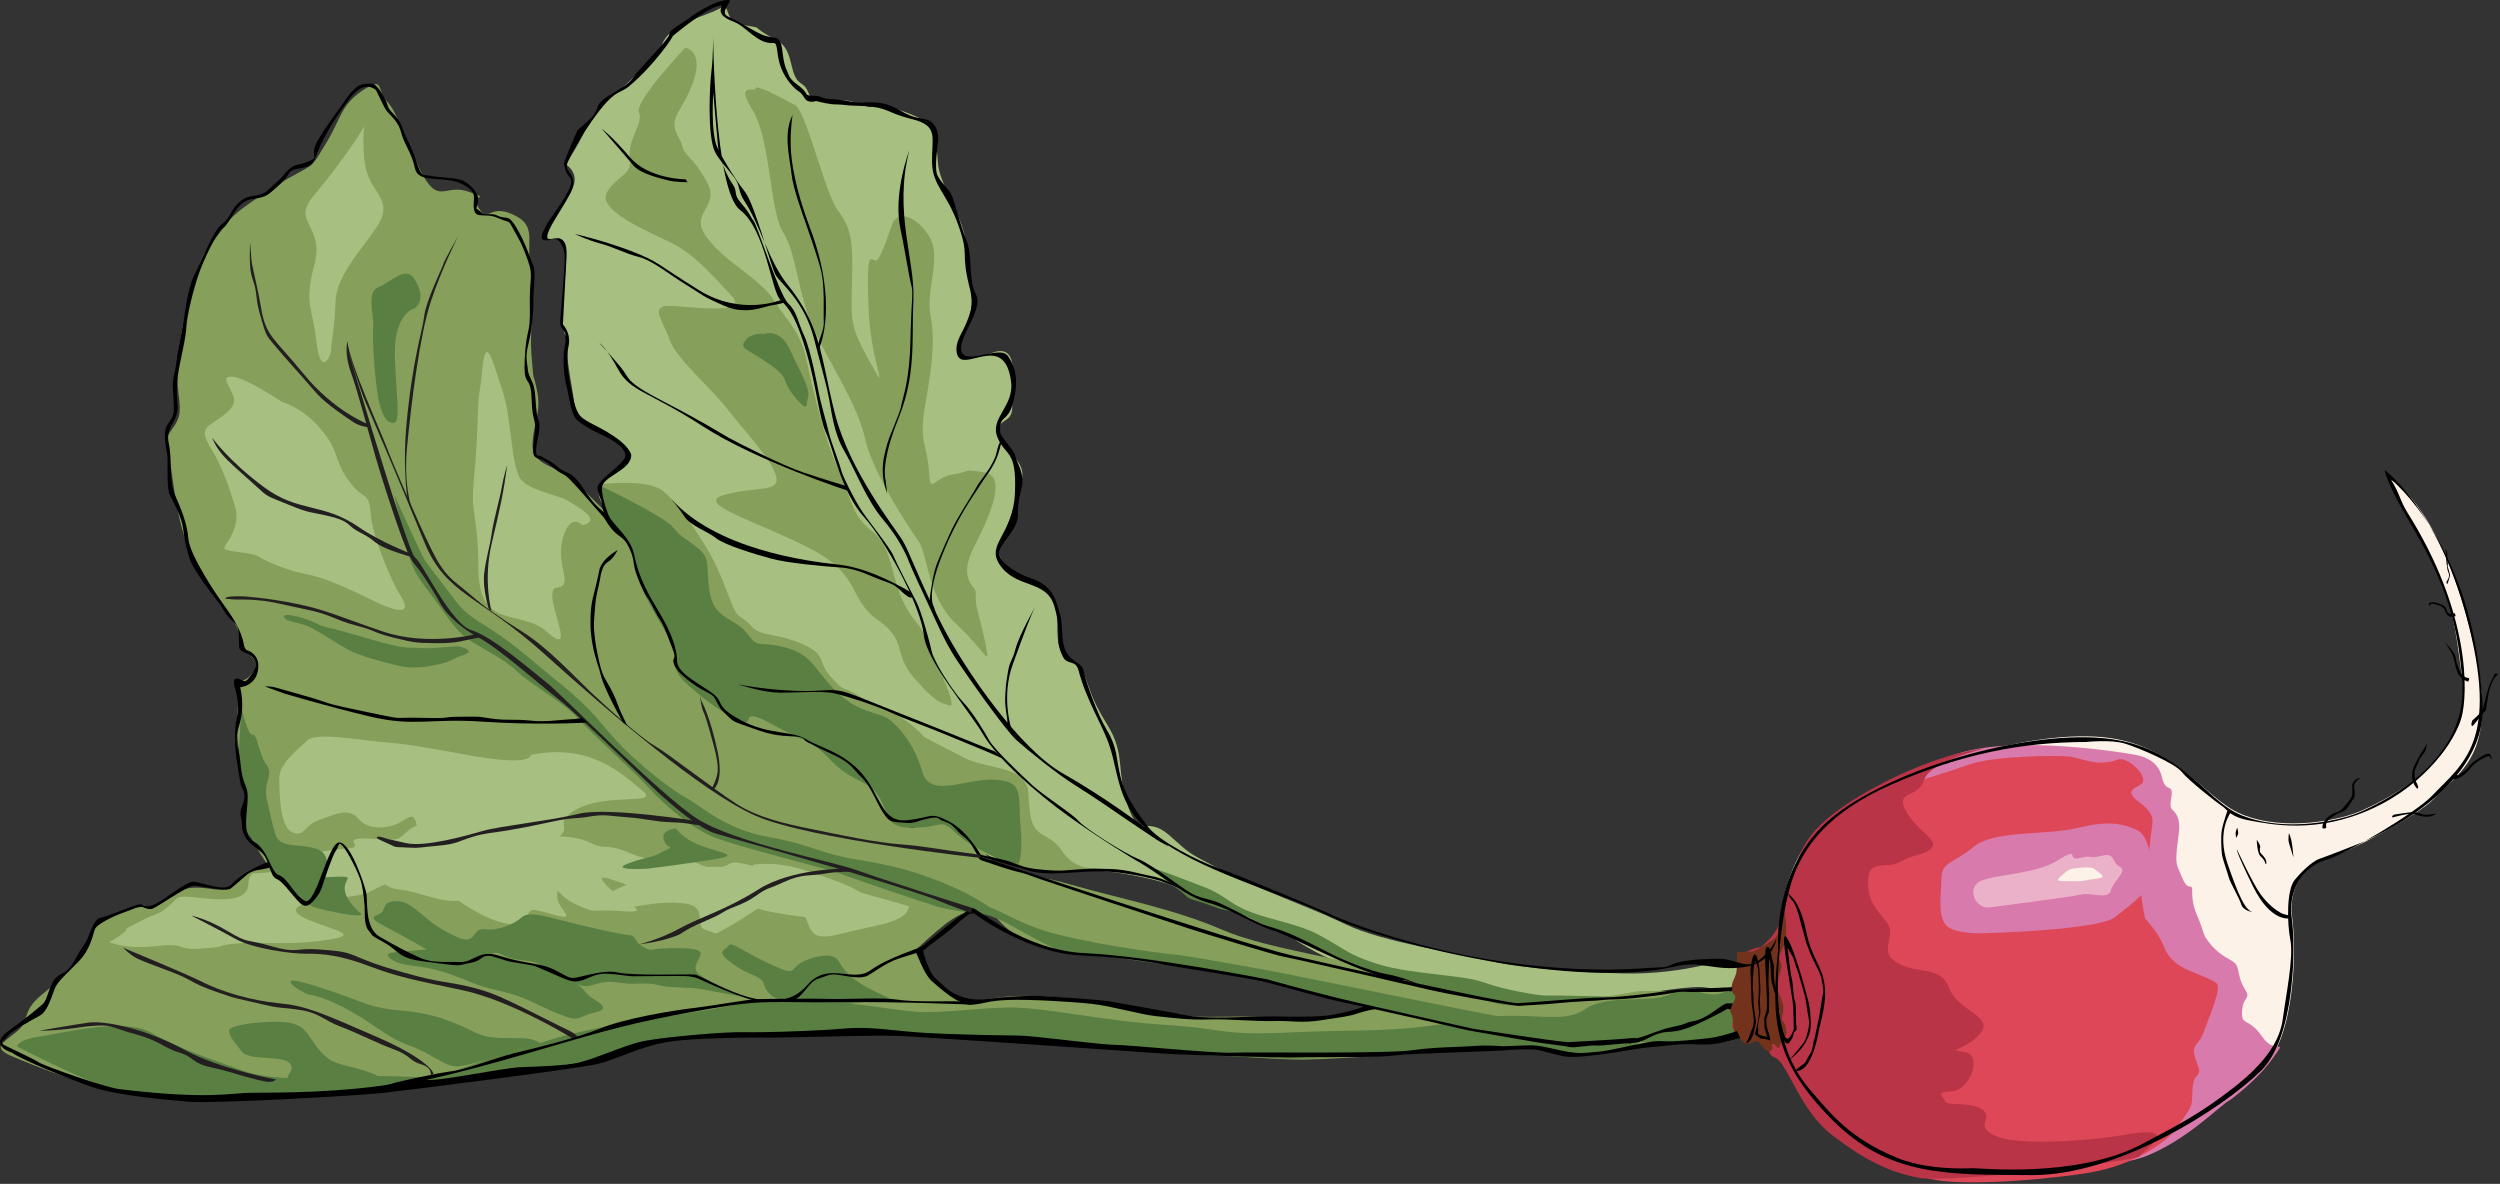 <?xml version="1.0" encoding="UTF-8" standalone="no"?> <svg xmlns="http://www.w3.org/2000/svg" xmlns:xlink="http://www.w3.org/1999/xlink" xmlns:serif="http://www.serif.com/" width="100%" height="100%" viewBox="0 0 1134 537" version="1.1" xml:space="preserve" style="fill-rule:evenodd;clip-rule:evenodd;stroke-linejoin:round;stroke-miterlimit:2;"><rect x="0" y="0" width="1134" height="537" fill="#333333" stroke="none"/> <g transform="matrix(1.5,0,0,1.5,0,0)"> <g id="Raddish" transform="matrix(4.147,-0.406,0.406,4.147,-28.702,21.932)"> <path d="M128.201,77.689C128.201,77.689 124.4,77.089 123.319,77.226C122.239,77.363 119.97,77.516 117.622,77.207C115.275,76.898 110.354,76.148 108.282,75.408C106.21,74.667 100.631,73.295 98.039,71.716C95.446,70.137 92.019,68.603 89.437,66.911C86.854,65.22 87.414,65.607 85.892,64.004C84.371,62.4 83.741,64.165 83.133,61.616C82.526,59.066 83.342,57.884 82.233,55.633C81.124,53.383 81.282,52.941 80.723,51.191C80.723,51.191 79.341,50.499 79.263,49.356C79.185,48.214 79.584,47.054 79.255,46.061C78.927,45.068 77.729,45.008 76.855,44.516C75.981,44.024 75.511,42.229 75.511,42.229C75.511,42.229 77.819,38.041 77.864,36.852C77.909,35.663 76.436,34.983 76.422,33.789C76.407,32.595 77.548,33.29 77.613,31.875C77.678,30.46 78.727,27.414 76.604,27.915C71.76,29.059 75.425,25.656 75.447,24.021C75.477,21.786 75.646,20.38 75.264,18.644C74.882,16.908 73.911,15.124 73.965,13.822C74.02,12.52 73.834,11.065 73.834,11.065C73.834,11.065 71.992,9.682 70.491,9.408C68.989,9.135 69.927,9.575 68.729,9.021C67.531,8.466 67.635,8.716 66.167,8.537C64.699,8.358 65.45,7.74 64.615,7.103C63.781,6.465 64.407,4.64 63.204,3.847C61.03,2.413 62.612,2.992 60.933,2.512C59.253,2.031 60.318,0.692 59.207,1.167C58.097,1.643 55.639,1.818 54.869,3.325C54.085,4.859 49.476,7.412 48.965,8.505C48.453,9.599 47.058,11.3 47.058,11.3C47.058,11.3 48.177,12.075 47.238,13.304C46.3,14.532 44.614,16.153 45.056,16.53C45.498,16.908 46.471,15.966 46.455,17.499C46.44,19.031 45.677,21.637 45.662,22.488C45.647,23.339 46.059,24.055 45.882,24.721C45.704,25.388 46.022,27.857 45.992,28.877C45.962,29.897 48.46,30.814 48.695,31.515C48.931,32.216 51.343,32.641 47.964,34.153C46.35,34.875 47.422,36.267 47.874,37.213C48.325,38.159 49.303,37.843 49.606,40.481C49.909,43.119 51.616,47.351 52.062,48.354C52.508,49.356 53.323,49.538 54.143,51.026C54.962,52.514 57.884,53.723 58.753,53.965C59.622,54.208 60.413,54.671 61.419,55.38C62.425,56.088 64.11,56.512 64.742,58.098C65.375,59.685 64.928,60.727 66.396,60.906C67.864,61.085 69.053,60.388 69.873,61.195C70.693,62.001 71.684,63.561 72.416,64.019C73.147,64.477 73.938,64.941 73.938,64.941C73.938,64.941 79.796,65.826 82.06,66.411C84.324,66.997 85.699,67.566 86.2,67.948C86.7,68.331 93.014,71.469 93.79,72.101C94.566,72.734 96.569,74.263 97.841,74.653C99.112,75.043 99.549,75.477 102.044,76.139C104.539,76.801 107.205,78.215 109.204,78.438C111.202,78.661 115.804,78.987 117.116,78.926C118.427,78.864 121.894,78.584 123.186,78.749C124.478,78.913 125.823,79.763 126.01,79.665C126.196,79.567 126.252,77.584 128.462,77.427" style="fill:rgb(167,192,129);fill-rule:nonzero;"></path> <path d="M80.483,65.888C80.483,65.888 78.864,65.974 78.086,64.445C77.308,62.916 76.102,63.382 76.025,61.536C75.948,59.691 76.254,59.768 75.684,58.904C75.115,58.041 72.837,57.732 71.701,57.014C70.565,56.296 68.893,55.191 68.893,55.191C68.893,55.191 68.025,53.854 66.555,53.137C65.086,52.421 64.626,51.801 63.967,51.407C63.307,51.013 63.414,51.316 62.553,50.138C61.692,48.961 62.523,48.534 60.597,47.533C58.671,46.532 57.846,46.841 57.156,45.911C56.467,44.981 56.312,45.507 55.901,44.058C55.49,42.61 55.497,42.492 55.018,41.158C54.538,39.824 52.814,36.46 51.692,35.505C50.569,34.55 47.202,34.655 47.202,34.655L47.52,37.055C47.52,37.055 50.705,41.683 52.632,45.831C54.558,49.979 54.769,51.653 55.902,52.431C57.035,53.208 57.072,53.626 58.742,53.721C60.411,53.816 65.215,56.525 65.691,57.918C66.167,59.311 65.419,59.852 67.646,60.524C69.873,61.195 71.375,60.925 71.804,62.602C72.234,64.278 72.574,64.006 73.555,64.483C74.535,64.96 74.258,65.309 75.787,65.56C79.658,66.197 80.483,65.888 80.483,65.888Z" style="fill:rgb(134,159,90);fill-rule:nonzero;"></path> <path d="M126.015,79.576C126.015,79.576 123.663,79.216 120.186,78.927C116.709,78.638 116.501,79.126 114.026,78.92C111.551,78.714 102.815,76.795 100.782,75.603C98.749,74.412 92.282,73.022 89.056,71.22C85.83,69.419 81.838,68.235 78.568,66.94C75.298,65.646 73.343,65.597 72.42,63.93C71.498,62.263 72.669,61.212 69.878,61.106C67.087,60.999 67.962,62.65 66.401,60.816C64.84,58.983 67.64,58.283 64.002,56.357C60.364,54.431 59.774,53.79 58.051,53.136C56.327,52.481 55.443,52.408 54.87,50.826C54.296,49.245 52.999,49.819 52.587,48.421C52.175,47.024 52.235,46.347 51.19,44.045C50.145,41.743 50.794,40.433 49.336,38.779C47.879,37.124 46.583,35.653 45.626,34.38C44.669,33.108 42.547,32.932 42.681,31.409C42.814,29.887 43.595,29.099 43.39,27.378C43.185,25.657 43.228,27.194 43.244,24.981C43.26,22.767 43.983,20.611 43.807,18.552C43.632,16.493 44.605,15.551 42.911,14.558C41.217,13.565 41.083,15.088 40.48,13.845C39.877,12.602 41.585,13.426 39.877,12.602C38.168,11.778 37.575,13.507 36.489,10.616C35.402,7.725 35.343,6.518 34.62,5.519C33.898,4.521 34.607,3.643 32.927,4.526C31.246,5.409 31.157,6.424 29.948,8.027C28.739,9.631 28.951,9.489 27.634,10.05C26.317,10.612 25.969,10.764 24.097,11.801C22.225,12.838 22.387,13.022 20.825,14.596C19.262,16.17 17.735,21.519 17.534,23.695C17.333,25.87 17.827,26.446 16.839,27.556C15.852,28.667 16.31,28.505 16.411,30.418C16.511,32.33 16.467,35.875 18.012,38.56C19.558,41.244 20.029,41.965 20.264,43.348C20.499,44.731 21.898,45.017 20.749,45.944C19.599,46.871 19.526,45.672 19.599,46.871C19.672,48.07 19.48,48.225 19.332,49.916C19.184,51.608 19.756,55.234 19.756,55.234C19.756,55.234 18.666,55.484 19.549,57.602C20.432,59.721 20.758,60.19 21.89,61.376C23.021,62.561 22.046,63.401 23.021,62.561C23.996,61.721 25.147,58.75 25.825,59.147C26.502,59.544 27.438,58.893 27.474,60.647C27.51,62.401 26.779,64.509 28.105,65.641C29.43,66.774 31.257,68.289 32.863,68.252C34.469,68.215 34.764,66.877 36.988,67.914C39.212,68.95 40.214,69.715 41.628,69.833C43.043,69.951 43.058,69.781 46.063,70.031C49.069,70.281 50.38,69.538 51.529,70.656C52.678,71.774 54.003,72.907 55.786,72.885C57.569,72.862 58.056,71.369 60.354,71.56C62.653,71.751 64.902,71.825 66.101,71.016C67.299,70.207 69.55,68.235 70.802,68.169C72.055,68.103 72.57,68.316 72.57,68.316C72.57,68.316 74.101,71.17 76.93,71.405C79.759,71.64 89.175,73.449 90.572,74.243C91.969,75.038 98.335,77.104 99.204,77.347C100.074,77.589 106.614,80.178 107.822,80.619C109.03,81.061 111.59,82.744 113.903,82.766C116.216,82.787 118.584,82.786 120.219,82.411C121.855,82.036 124.529,82.52 125.458,82.597C126.386,82.674 126.015,79.576 126.015,79.576Z" style="fill:rgb(134,159,90);fill-rule:nonzero;"></path> <path d="M126.359,78.827C126.359,78.827 126.277,78.367 125.51,78.984C124.744,79.602 119.648,78.536 118.573,78.617C117.497,78.698 112.71,79.023 111.826,78.95C110.942,78.876 105.856,77.736 102.658,77.641C99.461,77.545 97.397,78.737 93.007,78.031C88.617,77.325 86.097,77.627 82.989,76.516C79.881,75.406 76.021,74.744 73.899,74.568C71.778,74.391 70.304,74.951 69.302,74.186C68.301,73.421 67.329,72.318 66.77,70.567C66.211,68.816 66.196,68.986 64.886,67.684C63.575,66.382 64.828,66.316 61.395,64.838C57.963,63.359 56.063,62.69 56.063,62.69C56.063,62.69 57.712,64.191 55.989,63.536C54.265,62.881 53.017,62.251 52.365,62.212C49.944,62.068 49.188,61.21 49.566,61.639C49.944,62.068 52.576,63.195 49.845,62.514C47.115,61.833 48.799,62.257 46.56,61.389C44.321,60.521 44.366,60.014 43.29,60.094C42.214,60.175 42.509,60.882 40.093,59.999C37.677,59.117 38.192,59.33 36.307,58.491C34.422,57.653 35.129,57.712 33.184,57.55C31.239,57.388 33.926,56.533 30.694,57.514L27.462,58.494C27.462,58.494 29.455,59.455 26.98,59.25C24.505,59.044 24.933,58.227 23.798,58.985C22.663,59.743 23.306,59.853 21.042,59.949C18.778,60.044 18.565,60.662 17.726,61.177C16.958,61.648 15.21,60.366 13.749,61.212C10.435,63.131 12.179,61.317 10.766,61.927C9.103,62.646 8.136,61.799 7.452,63.654C7.086,64.648 5.516,66.189 3.54,67.445C1.642,68.65 2.413,69.306 1.278,70.063C0.143,70.821 -0.666,71.054 0.865,71.863C2.397,72.672 6.005,74.701 10.233,75.579C14.414,76.448 22.271,76.41 25.807,76.704C29.343,76.998 35.458,76.313 37.948,76.35C40.438,76.387 41.115,76.784 44.048,75.835C46.98,74.886 45.964,74.29 49.839,74.783C53.713,75.275 60.191,75.189 63.113,75.716C66.035,76.243 73.284,77.527 75.209,77.914C77.134,78.302 91.149,80.944 93.978,81.179C96.807,81.414 106.045,81.671 109.242,81.767C112.439,81.862 117.021,82.413 121.722,81.611C126.423,80.809 127.112,80.624 128.468,79.373C129.824,78.123 131.428,77.475 132.471,75.73C133.515,73.985 133.67,74.064 134.038,73.413C134.407,72.762 134.531,72.225 133.043,72.953C131.554,73.682 126.359,78.827 126.359,78.827Z" style="fill:rgb(134,159,90);fill-rule:nonzero;"></path> <path d="M74.822,65.014C74.822,65.014 75.22,64.536 75.236,62.322C75.252,60.108 75.871,59.137 73.764,58.792C71.657,58.446 68.872,59.748 68.52,57.674C68.167,55.6 66.901,53.791 66.047,53.379C65.192,52.967 63.969,52.695 62.688,51.055C61.408,49.415 61.32,48.385 59.419,47.716C57.519,47.046 57.637,47.738 56.856,46.48C56.076,45.222 54.647,45.274 54.456,43.384C54.266,41.493 54.856,40.861 53.869,39.927C52.882,38.993 52.867,39.162 52.234,38.257C51.601,37.353 47.257,34.747 47.257,34.747L47.652,37.482C47.652,37.482 49.049,38.274 49.587,42.327C49.708,43.237 50.842,45.446 51.317,46.535C51.791,47.625 50.991,48.378 51.963,49.481C52.935,50.585 54.246,51.886 55.601,52.681C56.956,53.475 55.528,51.482 58.046,53.225C60.565,54.968 60.609,54.46 62.052,56.284C63.495,58.108 64.762,57.873 65.336,59.454C65.91,61.036 65.689,61.528 67.633,61.69C69.578,61.852 69.461,61.16 70.432,62.264C71.404,63.367 72.259,63.779 73.098,64.36C73.938,64.941 74.822,65.014 74.822,65.014Z" style="fill:rgb(89,127,67);fill-rule:nonzero;"></path> <path d="M31.177,76.35C31.177,76.35 35.731,75.195 40.078,74.364C44.425,73.533 50.834,73.554 53,73.223C55.166,72.892 55.893,73.089 59.237,73.538C62.582,73.986 64.483,74.654 66.354,74.98C68.225,75.306 70.643,75.131 73.119,75.337C75.594,75.543 79.917,76.995 84.307,77.701C88.697,78.407 88.122,78.87 93.264,79.127C98.406,79.384 101.029,79.943 105.7,79.479C110.371,79.016 112.818,80.586 114.69,79.549C116.562,78.511 119.687,79.705 121.175,78.977C122.664,78.249 123.758,80.19 125.51,78.984C127.128,77.871 126.434,80.405 126.935,80.111C127.203,79.954 126.277,79.15 128.782,79.017C131.287,78.885 128.743,79.39 129.8,79.521C130.856,79.651 128.297,81.485 127.903,81.921C127.508,82.357 132.755,76.438 130.868,77.644C128.981,78.851 127.796,82.37 125.084,82.826C122.373,83.282 119.018,81.95 114.731,82.105C110.443,82.259 106.229,81.568 102.502,81.429C98.774,81.289 95.385,81.348 92.217,80.914C89.05,80.481 82.892,79.628 80.8,79.113C78.708,78.598 72.049,77.363 69.588,76.988C67.128,76.613 63.238,76.29 61.485,75.973C59.732,75.657 54.944,75.43 53.176,75.283C51.408,75.136 47.68,74.996 46.236,75.217C44.792,75.438 44.202,76.07 42.051,76.232C39.9,76.394 37.572,76.541 36.511,76.453C35.45,76.365 28.234,76.942 25.051,76.677C21.869,76.413 17.238,76.293 14.586,76.073C11.934,75.852 9.18,75.373 7.457,74.719C5.733,74.064 1.182,71.13 1.182,71.13C1.182,71.13 1.403,70.637 2.832,70.586C4.262,70.534 9.139,69.747 10.98,71.093C12.821,72.438 15.738,73.703 17.446,74.527C19.155,75.351 22.868,75.659 24.12,75.593C25.373,75.527 31.177,76.35 31.177,76.35Z" style="fill:rgb(89,127,67);fill-rule:nonzero;"></path> <path d="M56.526,3.725C56.526,3.725 58.623,4.228 55.625,8.234C54.736,9.421 55.515,10.063 55.625,10.839C55.735,11.615 56.237,11.511 57.128,13.544C58.018,15.578 55.466,15.606 56.798,17.677C58.131,19.747 60.259,20.862 61.172,22.641C62.084,24.421 62.835,24.995 63.084,27.231C63.334,29.467 63.825,33.001 64.605,35.281C65.385,37.561 65.2,38.654 66.599,39.963C67.998,41.272 67.621,43.541 68.43,45.483C69.24,47.425 69.233,46.487 69.792,48.237C70.351,49.988 71.564,53.412 70.968,53.106C70.371,52.801 70.172,53.04 68.663,50.955C67.154,48.87 68.458,48.212 66.389,46.421C64.32,44.63 65.61,43.118 61.987,40.772C58.364,38.426 53.797,36.683 56.236,36.289C58.674,35.896 60.221,36.536 60.06,35.329C59.898,34.123 57.977,31.663 56.961,30.045C55.945,28.427 53.655,26.106 53.332,24.716C53.009,23.326 52.052,22.054 53.635,22.27C55.219,22.487 59.315,23.509 58.115,21.961C56.915,20.413 55.73,18.696 54.124,17.71C52.519,16.725 48.947,14.809 49.853,13.606C50.76,12.404 51.829,12.578 51.76,11.251C51.69,9.925 53.007,8.861 52.72,8.07C52.433,7.279 56.526,3.725 56.526,3.725Z" style="fill:rgb(134,159,90);fill-rule:nonzero;"></path> <path d="M64.883,68.361C64.883,68.361 64.146,68.64 62.781,67.959C61.416,67.277 61.073,67.135 60.012,67.047C58.951,66.959 61.357,67.954 57.87,67.096C54.384,66.238 55.14,65.733 53.156,65.341C51.173,64.949 50.17,65.547 47.774,64.439C45.378,63.331 43.915,62.414 44.985,63.752C46.055,65.091 48.225,66.067 45.888,65.645C43.55,65.224 44.218,65.734 42.745,64.93C41.272,64.125 41.351,63.223 41.272,64.125C41.193,65.028 42.646,66.057 41.035,65.469C39.425,64.881 39.327,64.645 38.904,65.405C38.481,66.165 37.077,65.935 34.956,64.395C32.835,62.856 33.699,62.473 31.588,62.184C29.476,61.895 30.694,61.542 29.113,61.978C27.531,62.415 28.1,62.689 25.252,62.68C22.403,62.67 21.411,63.156 23.228,64.102C25.044,65.048 27.018,65.553 24.042,65.646C21.066,65.74 20.035,65.313 18.021,65.259C16.007,65.206 17.412,65.436 15.281,65.372C13.149,65.309 14.377,64.843 12,64.872C9.623,64.902 8.612,64.25 8.612,64.25C8.612,64.25 9.103,64.063 9.732,63.661C10.361,63.259 9.132,63.725 10.734,63.063C12.335,62.401 12.188,62.73 13.072,62.121C13.957,61.513 13.465,61.7 13.957,61.513C14.448,61.327 16.714,62.175 18.04,61.945C19.366,61.714 18.888,60.787 19.271,60.478C19.654,60.169 18.927,60.336 20.352,60.341C21.776,60.346 22.051,59.914 23.515,59.468C24.979,59.022 25.912,59.213 26.747,59.169C27.582,59.125 26.217,58.443 27.631,58.561C29.046,58.678 29.841,59.085 30.47,58.683C31.099,58.281 31.246,57.952 32.071,58.021C32.896,58.09 32.602,57.384 35.038,58.04C37.473,58.697 38.475,59.462 39.889,59.58C41.304,59.697 43.072,59.844 44.083,60.497C45.094,61.149 45.144,60.585 46.73,61.455C48.316,62.325 50.015,62.58 50.015,62.58C50.015,62.58 48.748,61.453 50.241,62.031C51.734,62.61 52.038,63.203 53.109,63.178C54.179,63.154 53.747,62.663 55.132,63.119C56.517,63.575 54.661,63.08 56.546,63.237C58.432,63.394 60.131,64.33 61.044,64.747C61.958,65.164 62.979,65.703 63.637,66.326C64.294,66.948 65.374,68.174 65.374,68.174L64.883,68.361Z" style="fill:rgb(167,192,129);fill-rule:nonzero;"></path> <path d="M32.803,6.991C32.803,6.991 32.352,9.084 32.668,10.558C32.984,12.033 34.258,12.735 33.145,14.262C32.032,15.788 29.74,17.557 29.473,19.58C29.207,21.603 28.86,22.511 28.816,23.018C28.771,23.526 27.842,24.982 27.807,22.338C27.771,19.694 27.153,19.642 28.208,16.748C29.263,13.854 26.699,13.641 28.741,11.68C30.783,9.72 33.075,6.929 32.803,6.991Z" style="fill:rgb(167,192,129);fill-rule:nonzero;"></path> <path d="M24.865,26.439C24.865,26.439 26.331,26.987 27.516,28.704C28.701,30.422 28.207,30.977 29.135,32.588C30.062,34.198 30.571,33.474 30.511,35.173C30.451,36.872 31.65,40.465 32.033,41.178C32.415,41.892 32.923,43.212 30.051,41.44C27.179,39.667 26.317,39.34 25.19,38.991C24.063,38.641 22.531,37.832 22.119,37.457C21.706,37.082 19.585,36.906 19.703,36.575C19.821,36.244 21.066,35.24 20.758,33.68C20.449,32.121 20.317,31.599 19.89,30.371C19.464,29.142 18.573,28.131 19.509,27.612C20.445,27.094 21.557,26.59 21.447,25.814C21.337,25.038 20.527,24.119 21.492,24.284C22.457,24.449 24.865,26.439 24.865,26.439Z" style="fill:rgb(167,192,129);fill-rule:nonzero;"></path> <path d="M40.373,53.715C40.373,53.715 40.475,54.575 36.129,53.362C31.784,52.149 31.96,52.163 29.684,51.719C27.408,51.274 24.977,50.56 24.307,51.101C23.636,51.642 22.133,52.539 22.036,53.639C21.94,54.738 21.732,57.107 22.579,57.603C23.426,58.1 23.508,57.169 24.598,56.919C25.689,56.669 26.801,56.165 27.434,57.07C28.067,57.974 29.224,57.985 30.042,57.798C30.86,57.61 31.56,56.731 31.626,58.015C31.691,59.298 29.161,59.099 28.881,60.269C28.6,61.438 28.473,62.231 30.05,62.532C31.626,62.834 34.175,64.655 35.289,63.129C36.402,61.602 37.032,61.39 40.414,60.393C43.796,59.396 40.981,58.963 43.295,57.962C45.609,56.962 49.409,58.3 48.18,57.091C46.95,55.881 44.867,53.237 40.373,53.715Z" style="fill:rgb(167,192,129);fill-rule:nonzero;"></path> <path d="M66.606,67.313C66.606,67.313 61.789,65.379 59.366,64.581C56.943,63.783 57.149,63.46 54.851,63.269C52.552,63.077 50.085,62.787 48.994,63.037C47.904,63.287 44.618,64.207 44.588,64.545C44.558,64.884 44.064,65.439 45.936,65.424C47.807,65.409 48.72,65.145 50.466,65.545C52.212,65.946 50.848,67.281 51.799,67.616C52.749,67.95 52.019,68.145 53.965,67.285C55.91,66.424 56.994,65.236 58.4,66.461C59.806,67.685 58.509,69.281 61.397,68.84C64.285,68.398 66.326,68.483 66.606,67.313Z" style="fill:rgb(167,192,129);fill-rule:nonzero;"></path> <path d="M73.654,45.15C73.811,44.709 72.346,44.189 73.86,41.815C75.374,39.442 76.747,36.899 75.072,36.493C73.398,36.088 74.394,36.341 72.842,36.439C71.29,36.537 71.084,37.893 71.134,35.966C71.184,34.039 70.605,33.877 71.304,31.323C72.003,28.768 72.524,26.88 72.348,24.82C72.173,22.761 73.667,20.613 72.745,18.946C71.822,17.279 70.653,17.068 70.221,17.941C69.788,18.814 69.031,20.682 68.697,20.427C68.363,20.172 68.147,19.927 67.919,23.884C67.691,27.841 68.878,30.553 67.691,27.841C66.504,25.13 66.534,24.791 66.908,21.869C67.283,18.946 67.254,17.921 66.42,16.602C65.586,15.283 64.827,9.154 64.041,8.635C63.256,8.115 61.351,6.82 61.321,7.159C61.292,7.497 59.839,6.468 60.947,8.718C62.056,10.969 61.47,16.191 62.284,17.735C63.099,19.28 62.94,22.448 63.793,24.904C64.646,27.361 66.481,30.808 66.745,33.216C67.009,35.623 69.246,39.899 69.864,40.973C70.483,42.047 70.098,45.082 72.042,47.288C73.985,49.495 74.122,50.642 74.015,49.156C73.908,47.671 73.555,46.278 73.604,45.714" style="fill:rgb(134,159,90);fill-rule:nonzero;"></path> <path d="M45.713,37.488C45.713,37.488 44.976,36.404 44.219,38.272C43.462,40.141 44.741,41.812 43.435,41.817C42.129,41.822 44.656,47.363 42.423,44.957C40.622,43.015 37.507,44.417 37.902,39.906C38.298,35.394 37.629,36.248 38.26,33.119C38.89,29.991 38.94,28.064 39.275,26.955C39.609,25.847 39.886,22.689 40.484,25.352C41.081,28.014 41.091,27.902 41.159,29.839C41.227,31.775 41.187,32.227 41.442,33.384C41.697,34.541 44.142,35.085 44.81,35.595C45.478,36.105 47.274,37.277 45.713,37.488Z" style="fill:rgb(167,192,129);fill-rule:nonzero;"></path> <path d="M46.188,67.423C45.875,67.362 45.573,67.303 43.134,66.483C40.694,65.663 39.228,64.899 38.578,65.373C37.928,65.846 36.752,66.204 35.788,65.978C34.823,65.753 35.181,67.219 33.637,66.281C32.093,65.342 31.852,64.903 31.095,64.18C30.338,63.456 30.078,63.356 29.546,63.326C29.015,63.296 28.833,63.37 28.625,63.869C28.418,64.367 27.105,64.037 28.472,64.965C29.839,65.894 31.294,66.827 31.628,67.187C31.962,67.546 30.978,67.66 32.562,67.92C34.146,68.181 34.791,68.175 35.485,68.087C36.179,67.999 36.111,67.443 36.983,68.003C37.856,68.563 38.929,68.454 39.524,68.913C40.119,69.372 40.453,69.732 41.235,70.031C42.017,70.331 42.202,70.969 43.191,70.77C44.18,70.572 44.501,70.62 45.377,70.84C46.252,71.06 47.242,70.941 47.935,71.236C48.628,71.53 50.188,71.589 50.958,71.817C51.981,72.119 54.713,72.876 54.819,72.956C54.924,73.037 51.77,71.599 50.935,70.701C50.099,69.803 52.667,69.069 49.932,68.742C47.196,68.416 47.968,68.885 47.196,68.416C46.424,67.947 46.803,67.543 46.188,67.423Z" style="fill:rgb(89,127,67);fill-rule:nonzero;"></path> <path d="M24.423,61.073C24.772,60.898 25.422,59.434 24.119,58.934C22.815,58.434 21.546,58.699 21.346,57.582C21.145,56.465 21.18,56.499 20.995,55.127C20.809,53.756 21.694,53.353 21.208,52.56C20.722,51.767 20.772,50.22 20.413,50.285C20.053,50.349 19.798,48.094 19.783,48.349C19.768,48.603 19.098,52.184 19.225,53.042C19.351,53.899 19.82,53.953 19.466,54.743C19.113,55.533 18.852,56.337 19.328,57.3C19.804,58.262 20.336,58.293 20.467,59.066C20.599,59.838 20.501,60.003 21.086,60.632C21.671,61.26 21.839,61.419 22.078,61.879C22.318,62.339 22.996,62.829 23.551,63.131C24.162,63.462 27.39,64.425 26.97,63.968C24.249,61.003 28.435,61.317 24.423,61.073Z" style="fill:rgb(89,127,67);fill-rule:nonzero;"></path> <path d="M72.429,67.954C72.429,67.954 71.407,67.075 69.898,66.226C67.296,64.762 65.486,64.188 63.037,63.538C60.587,62.888 60.007,62.174 56.947,61.319C53.888,60.464 52.394,58.678 51.199,57.844C50.004,57.011 47.905,54.935 46.751,53.423C45.596,51.912 45.125,50.864 43.193,48.968C41.262,47.072 40.097,45.73 38.484,44.447C36.872,43.165 36.611,43.065 35.722,41.568C34.833,40.072 34.175,39.184 33.944,38.575C33.714,37.967 32.88,35.538 32.88,35.538L32.35,33.977C32.35,33.977 32.691,37.228 32.907,38.091C33.122,38.953 33.009,39.372 34.065,41.048C35.121,42.724 35.665,44.031 36.594,44.849C37.523,45.668 39.072,46.522 39.986,47.594C40.901,48.667 43.039,50.065 44.027,51.397C45.015,52.729 47.772,55.693 48.676,56.935C49.58,58.177 51.418,60.153 53.144,61.017C54.87,61.881 60.964,64.015 61.914,64.494C62.863,64.974 67.884,67.217 68.578,67.511C69.271,67.806 70.235,68.031 71.111,68.251C71.987,68.471 71.997,68.302 73.285,69.056C74.573,69.81 77.4,72.225 78.786,71.944C79.029,71.895 90.429,74.827 90.903,74.871C91.705,74.945 99.903,78.241 103.85,79.294C104.02,79.339 114.236,83.231 113.161,82.855C112.889,82.759 115.284,82.888 116.729,82.772C117.866,82.681 119.759,81.8 119.411,81.739C113.795,81.273 111.643,80.446 94.05,75.076C93.023,74.734 86.574,72.912 85.751,72.75C83.94,72.394 78.673,71.114 76.074,69.98C74.539,69.311 73.316,68.394 72.429,67.954Z" style="fill:rgb(89,127,67);fill-rule:nonzero;"></path> <path d="M50.347,60.057C50.347,60.057 50.657,60.795 52.054,61.488C53.451,62.181 54.98,62.431 52.634,62.566C50.288,62.702 48.286,62.749 48.043,62.753C47.8,62.757 45.141,62.622 46.688,62.224C48.235,61.827 48.119,62.09 49.222,61.632C50.326,61.173 49.594,61.653 49.384,60.83C49.175,60.007 50.347,60.057 50.347,60.057Z" style="fill:rgb(89,127,67);fill-rule:nonzero;"></path> <path d="M32.595,67.043C33.467,67.214 36.522,68.073 37.795,68.515C39.54,69.119 41.107,69.845 41.772,70.305C42.438,70.766 42.61,71.298 42.969,71.62C43.328,71.942 44.548,72.616 43.152,72.777C41.757,72.939 42.168,73.446 40.579,72.63C38.989,71.815 38.397,71.178 36.421,70.522C34.444,69.865 34.824,69.827 33.046,69.001C31.269,68.175 30.386,68.185 29.585,67.898C28.783,67.61 28.313,67.04 28.881,67.012C29.45,66.984 32.595,67.043 32.595,67.043Z" style="fill:rgb(89,127,67);fill-rule:nonzero;"></path> <path d="M61.237,70.973C61.153,70.785 60.999,69.995 59.138,70.399C57.278,70.803 58.346,71.771 56.284,70.576C54.222,69.381 53.501,68.546 53.304,68.875C53.107,69.204 52.284,69.101 53.293,70.065C54.302,71.03 55.063,71.187 55.397,71.546C55.732,71.905 55.423,72.115 56.036,72.773C56.648,73.432 59.171,73.859 60.233,73.92C61.296,73.981 63.999,73.89 64.353,73.91C64.708,73.93 64.865,74.003 63.705,73.325C62.099,72.386 61.499,71.554 61.237,70.973Z" style="fill:rgb(89,127,67);fill-rule:nonzero;"></path> <path d="M83.96,66.065C84.196,66.079 86.775,67.36 88.155,68.063C89.535,68.765 89.735,69.4 91.289,70.169C92.843,70.938 94.538,71.319 95.964,72.25C97.39,73.182 97.888,73.778 99.213,74.42C100.538,75.063 101.41,75.339 103.808,75.873C106.205,76.407 106.792,76.497 107.887,77.013C108.982,77.529 111.429,78.236 112.019,78.27C112.61,78.304 116.965,78.844 116.788,78.834C116.61,78.824 111.635,78.758 110.864,78.771C110.093,78.783 110.327,78.83 109.621,78.756C107.694,78.557 107.716,77.911 105.61,77.45C103.504,76.99 103.803,76.95 101.606,76.031C99.409,75.112 98.484,74.974 97.674,74.389C96.865,73.804 96.113,73.492 94.816,72.638C93.518,71.785 93.608,72.017 92.462,71.37C91.315,70.723 91.269,70.508 90.052,70.042C88.836,69.575 89.698,70.022 88.373,69.379C87.049,68.736 86.987,68.905 86.593,68.427C86.2,67.948 83.96,66.065 83.96,66.065Z" style="fill:rgb(89,127,67);fill-rule:nonzero;"></path> <path d="M35.168,20.625C35.168,20.625 34.105,20.72 33.59,22.558C33.074,24.397 33.475,28.622 32.898,28.745C32.322,28.867 31.881,28.064 31.834,26.116C31.787,24.167 31.888,22.461 32.019,21.613C32.151,20.764 31.761,19.107 32.671,18.848C33.581,18.589 34.785,17.49 35.297,18.453C35.809,19.416 35.763,20.192 35.168,20.625Z" style="fill:rgb(89,127,67);fill-rule:nonzero;"></path> <path d="M129.131,76.5C129.131,76.5 129.41,70.115 133.869,67.462C138.326,64.81 147.521,62.59 153.389,63.436C159.257,64.282 160.764,68.637 163.528,70.099C166.547,71.695 170.678,71.201 172.208,70.683C174.619,69.867 180.534,67.531 180.409,62.247C180.305,57.864 180.238,56.098 178.772,52.464C177.179,48.515 176.659,46.953 176.659,46.953C176.659,46.953 179.705,48.926 181.203,57.63C182.893,67.445 179.984,68.208 177.502,70.351C176.236,71.444 170.837,73.642 169.423,73.896C167.596,74.225 166.35,75.843 166.441,77.891C166.532,79.94 165.909,86.597 163.152,88.682C160.395,90.767 151.289,95 145.169,94.365C139.049,93.729 135.492,93.718 131.786,89.159C128.08,84.599 128.052,81.648 129.131,76.5Z" style="fill:rgb(252,242,232);fill-rule:nonzero;"></path> <path d="M160.639,90.669C160.639,90.669 162.746,89.447 164.039,87.945C165.331,86.442 164.278,87.849 163.439,86.318C162.6,84.787 161.961,85.425 162.16,84.304C162.358,83.182 162.924,83.56 162.509,82.738C162.093,81.916 162.259,81.247 162.047,80.892C161.835,80.538 161.026,80.257 160.382,79.306C159.738,78.355 160.076,78.605 159.591,77.097C159.105,75.59 159.638,74.98 159.284,74.956C158.93,74.933 158.832,74.437 158.542,73.51C158.253,72.583 159.081,70.936 158.91,70.017C158.738,69.098 158.234,69.518 158.551,68.404C158.867,67.291 158.171,68.11 158.024,66.852C157.876,65.594 156.764,65.207 156.3,65.062C155.836,64.918 147.45,62.612 143.097,63.796C138.744,64.98 138.433,65.775 138.433,65.775L140.803,94.073C140.803,94.073 151.107,95.02 154.256,94.096C157.404,93.172 160.033,90.856 160.639,90.669Z" style="fill:rgb(216,122,172);fill-rule:nonzero;"></path> <path d="M139.393,65.613C139.393,65.613 142.4,65.019 144.21,64.573C146.021,64.127 150.464,64.516 151.4,64.692C152.336,64.868 153.35,65.682 154.921,65.279C155.536,65.121 156.197,65.958 156.197,65.958C156.197,65.958 156.783,66.584 156.633,67.028C156.483,67.472 154.949,67.369 156.174,68.472C157.4,69.576 157.014,70.004 156.831,70.899C156.649,71.795 156.491,72.351 156.45,72.916C156.41,73.481 155.748,74.458 155.707,75.022C155.667,75.587 155.806,76.958 155.806,76.958C155.806,76.958 156.678,78.037 156.96,79.077C157.241,80.117 157.917,80.616 158.601,81.002C159.285,81.388 160.205,81.79 160.535,82.153C160.864,82.515 159.641,84.703 159.223,85.582C158.804,86.462 158.34,86.318 158.402,87.116C158.464,87.914 158.912,88.285 158.407,88.705C157.903,89.125 158.059,90.27 157.782,90.819C157.506,91.368 156.616,92.216 156.355,92.539C156.095,92.862 153.713,94.723 149.664,94.929C145.679,95.13 139.912,94.921 138.19,94.125C136.469,93.33 134.023,92.712 133.065,91.173C132.108,89.634 132.46,81.375 132.913,78.341C133.366,75.308 133.063,72.905 133.616,71.808C134.169,70.71 139.393,65.613 139.393,65.613Z" style="fill:rgb(222,71,87);fill-rule:nonzero;"></path> <path d="M145.471,63.523C145.471,63.523 141.402,64.045 140.834,65.368C140.265,66.692 138.661,65.904 139.265,67.419C139.868,68.935 141.354,69.715 140.959,70.256C140.565,70.797 139.629,70.621 138.527,71.114C137.424,71.608 136.309,70.626 136.078,72.199C135.847,73.772 136.515,74.384 137.151,75.448C137.786,76.511 136.18,77.425 137.649,78.431C139.119,79.437 140.702,78.862 141.171,80.595C141.64,82.329 144.322,82.962 143.053,84.125C141.785,85.288 140.385,84.968 141.785,85.288C143.185,85.609 141.938,88.135 140.639,88.048C139.341,87.962 139.993,88.407 140.087,88.754C140.181,89.1 142.111,88.932 142.771,89.657C143.431,90.381 141.92,90.712 143.516,91.613C145.111,92.514 150.747,92.591 152.396,92.445C157.498,91.993 153.899,93.736 153.756,94.067C153.614,94.398 139.81,94.687 137.718,94.094C135.626,93.5 133.921,92.478 131.697,90.401C129.474,88.324 129.007,84.888 128.095,84.374C127.184,83.859 128.294,83.252 127.366,82.963C126.438,82.674 126.154,83.336 125.738,82.514C125.323,81.692 125.038,82.354 125.355,81.24C125.671,80.127 126.404,79.835 126.09,79.247C125.776,78.659 126.094,76.879 126.708,76.579C127.322,76.28 127.841,76.301 127.841,76.301C127.841,76.301 129.328,75.407 129.534,74.173C129.741,72.939 129.845,73.144 130.548,71.602C131.251,70.061 131.525,68.628 134.494,66.898C137.463,65.167 142.269,63.535 145.471,63.523Z" style="fill:rgb(186,52,71);fill-rule:nonzero;"></path> <path d="M144.181,76.874C144.181,76.874 152.36,77.466 153.662,76.623C154.964,75.781 156.935,74.624 156.766,73.554C156.597,72.484 156.711,70.936 155.733,70.42C154.754,69.904 153.81,69.601 151.529,69.928C149.248,70.254 145.522,69.462 143.903,70.569C142.284,71.676 141.515,71.348 141.366,72.682C141.218,74.016 140.861,75.161 141.347,75.967C141.833,76.772 144.181,76.874 144.181,76.874Z" style="fill:rgb(216,122,172);fill-rule:nonzero;"></path> <path d="M144.788,75.037C144.788,75.037 150.693,74.86 151.395,74.76C152.097,74.66 153.284,75.365 153.534,74.673C153.783,73.981 154.944,73.377 154.35,73.024C153.756,72.672 154.181,71.955 153.129,72.105C152.076,72.256 152.568,71.967 151.516,72.117C150.463,72.268 151.732,71.211 149.903,72.129C148.075,73.047 144.767,72.633 143.958,73.187C143.148,73.74 143.735,75.187 144.788,75.037Z" style="fill:rgb(235,177,200);fill-rule:nonzero;"></path> <path d="M162.762,69.869C162.762,69.869 161.564,71.117 162.154,73.581C162.728,75.981 163.094,77.031 163.613,77.236C163.613,77.236 162.946,77.082 162.855,76.611C162.764,76.14 162.221,74.995 162.149,74.589C162.078,74.182 161.821,73.187 161.813,72.847C161.805,72.507 161.846,71.552 161.977,71.09C162.108,70.628 162.537,69.688 162.537,69.688L162.762,69.869Z" style="fill-rule:nonzero;"></path> <path d="M166.27,77.953C166.27,77.953 164.871,78.164 163.825,75.371C162.779,72.578 162.934,72.612 162.934,72.612C162.934,72.612 163.838,75.193 164.314,75.998C164.79,76.804 165.33,77.282 165.632,77.485C165.934,77.689 166.309,77.746 166.309,77.746L166.27,77.953Z" style="fill-rule:nonzero;"></path> <path d="M129.628,85.327C129.628,85.327 129.435,85.459 129.519,85.477C130.472,85.681 131.165,83.728 131.403,82.893C131.64,82.057 132.268,80.738 132.187,79.371C132.107,78.004 131.435,77.448 131.226,75.392C131.017,73.336 130.345,72.78 130.345,72.78L130.185,72.573C130.185,72.573 130.285,73.002 130.457,73.15C130.628,73.299 130.852,74.271 130.869,74.555C130.886,74.839 131.014,75.326 131.081,75.838C131.148,76.351 131.354,77.067 131.513,77.499C131.672,77.93 132.021,78.766 132.011,78.992C132.002,79.218 132.126,79.761 132.025,80.041C131.925,80.32 131.598,81.723 131.499,81.973C131.399,82.224 131.118,83.261 131.022,83.427C130.925,83.593 130.903,84.06 130.685,84.306C130.468,84.552 130.307,84.905 130.185,84.985C130.063,85.065 129.628,85.327 129.628,85.327Z" style="fill-rule:nonzero;"></path> <path d="M129.735,73.471C129.735,73.471 129.414,75.106 129.16,75.468C128.905,75.83 128.936,75.768 128.593,75.938C128.253,76.109 127.793,76.353 127.793,76.353L127.234,76.551L126.084,76.49C126.084,76.49 126.035,77.48 125.905,77.938C125.776,78.396 125.496,78.543 125.448,79.093C125.4,79.643 125.908,79.429 125.495,80.077C125.083,80.724 125.182,80.604 125.281,80.996C125.381,81.388 125.211,82.311 125.391,82.283C125.572,82.256 125.844,83.329 126.301,83.197C126.758,83.064 126.909,82.947 127.104,83.261C127.299,83.576 127.648,84.076 127.895,83.798C128.142,83.52 127.789,83.491 128.021,83.382C128.253,83.274 128.315,84.088 128.595,83.43C128.876,82.772 129.159,83.094 129.093,82.321C129.026,81.549 128.718,82.034 128.961,81.288C129.205,80.541 128.927,80.201 128.798,79.637C128.67,79.072 129.052,78.386 129.177,77.971C129.302,77.555 128.955,77.283 129.214,76.878C129.472,76.474 129.578,76.27 129.69,76.023C129.8,75.777 129.718,75.685 129.789,75.393C129.86,75.1 129.864,73.524 129.735,73.471Z" style="fill:rgb(115,50,27);fill-rule:nonzero;"></path> <path d="M126.242,82.931L126.76,81.902L126.832,81.523L126.795,80.159L126.847,79.44L126.938,77.87C126.938,77.87 127.132,76.912 127.326,76.79C127.52,76.668 127.549,77.4 127.582,77.573C127.614,77.745 127.547,78.976 127.535,79.145C127.523,79.315 127.502,79.611 127.436,79.904C127.371,80.198 127.391,80.54 127.37,80.836C127.349,81.132 127.352,81.09 127.183,81.589C127.014,82.089 127.137,82.225 127.034,82.43C126.93,82.636 127.673,82.814 127.673,82.814L127.545,82.124L127.593,81.447L127.806,80.95C128.019,80.454 127.96,76.702 128.238,76.373C128.516,76.045 128.576,77.135 128.576,77.135L128.673,77.764C128.673,77.764 128.506,78.614 128.634,79.304C128.764,79.993 128.69,81.009 128.69,81.009C128.69,81.009 128.795,82.771 129.033,83.04C129.271,83.309 129.657,82.436 129.657,82.436C129.657,82.436 129.716,81.589 129.765,80.911C129.813,80.233 129.438,76.377 129.597,75.794C129.754,75.211 130.22,77.027 130.22,77.027C130.22,77.027 130.33,77.491 130.453,78.057C130.565,78.585 130.69,79.201 130.746,79.615C130.864,80.474 131.029,80.655 130.92,82.18C130.811,83.704 129.146,84.614 129.146,84.614C129.146,84.614 130.283,83.56 130.405,83.31C130.526,83.06 130.869,82.309 130.804,81.775C130.738,81.241 130.751,80.435 130.677,80.07C130.604,79.706 130.425,78.701 130.389,78.508C130.353,78.315 130.218,77.821 130.166,77.5C130.113,77.18 129.985,77.047 129.906,76.831C129.826,76.616 129.787,76.508 129.787,76.508C129.787,76.508 129.793,78.441 129.866,78.805C129.938,79.169 129.832,80.121 129.931,80.401C130.03,80.681 129.845,81.863 129.858,82.098C129.869,82.332 129.909,82.461 129.794,82.562C129.677,82.664 129.608,82.682 129.585,82.856C129.562,83.024 129.483,83.053 129.341,83.261C129.104,83.613 128.97,83.417 128.841,83.162C128.668,82.82 128.722,82.71 128.649,82.303C128.578,81.897 128.466,81.403 128.531,80.939C128.595,80.474 128.718,80.203 128.599,79.879C128.479,79.556 128.449,79.236 128.395,78.936C128.341,78.637 128.457,77.423 128.417,77.315L128.377,77.208C128.377,77.208 128.134,78.798 128.141,79.181C128.146,79.563 128.106,79.987 128.075,80.198C128.044,80.409 128.021,80.939 127.948,81.085C127.875,81.231 127.73,81.501 127.722,81.692C127.714,81.883 127.704,82.116 127.78,82.416C127.856,82.717 127.889,82.973 127.864,83.036C127.839,83.099 127.927,83.123 127.621,83.005C127.316,82.886 127.268,82.969 127.097,82.813C126.926,82.658 126.774,82.566 126.822,82.483C126.87,82.4 126.897,82.295 126.998,82.002C127.1,81.709 127.178,81.436 127.233,81.183C127.289,80.93 127.239,80.525 127.273,80.25C127.307,79.975 127.364,79.701 127.397,79.448C127.43,79.194 127.505,78.069 127.493,77.814C127.482,77.558 127.403,77.343 127.383,77.278C127.364,77.214 127.292,77.338 127.24,77.506C127.189,77.674 126.944,79.132 126.979,79.346C127.014,79.56 126.915,80.32 126.927,80.555C126.94,80.789 126.98,81.406 126.971,81.597C126.963,81.788 126.864,82.039 126.737,82.395C126.611,82.751 126.519,82.832 126.448,82.935C126.377,83.039 126.084,83.133 126.167,83.264C126.25,83.395 126.031,83.053 126.242,82.931Z" style="fill-rule:nonzero;"></path> <path d="M163.106,71.035C163.106,71.035 162.905,71.362 162.952,71.535L162.947,71.767C162.947,71.767 163.133,71.562 163.14,71.414C163.146,71.266 163.106,71.035 163.106,71.035Z" style="fill-rule:nonzero;"></path> <path d="M164.848,73.67C164.848,73.67 164.801,73.496 164.581,73.255C164.361,73.013 164.429,72.053 164.429,72.053C164.429,72.053 164.678,72.456 164.627,72.603C164.576,72.749 164.546,72.939 164.609,73.027C164.672,73.114 164.927,73.38 164.96,73.636C164.993,73.892 164.906,73.867 164.906,73.867L164.848,73.67Z" style="fill-rule:nonzero;"></path> <path d="M176.365,69.469C176.365,69.469 175.738,68.769 176.385,67.724C177.088,66.588 177.417,66.453 177.441,66.114C177.441,66.114 177.377,66.579 177.186,66.889C177.12,66.996 176.746,67.317 176.694,67.485C176.643,67.653 176.384,67.983 176.33,68.214C176.276,68.445 176.243,68.678 176.323,68.893C176.402,69.109 176.46,69.324 176.46,69.324C176.46,69.324 176.482,69.54 176.365,69.469Z" style="fill-rule:nonzero;"></path> <path d="M180.824,65.359C181.013,65.201 181.718,64.454 181.907,64.296C181.907,64.296 182.06,63.576 182.259,62.986C182.275,62.939 182.291,62.893 182.307,62.848C182.528,62.239 182.986,61.645 183.151,61.827C183.151,61.827 182.827,61.653 182.754,61.799C182.681,61.945 182.49,62.277 182.419,62.359C182.349,62.441 182.126,62.984 182.001,63.319C181.875,63.654 181.77,64.053 181.675,64.177C181.581,64.3 181.463,64.465 181.325,64.587C181.186,64.709 180.843,64.95 180.843,64.95C180.843,64.95 180.645,65.336 180.824,65.359C181.002,65.381 180.824,65.359 180.824,65.359Z" style="fill-rule:nonzero;"></path> <path d="M179.365,59.055C179.365,59.055 179.797,59.782 179.891,60.129C179.984,60.476 179.964,60.758 180.101,61.335C180.238,61.911 180.816,62.12 180.816,62.12C180.816,62.12 180.996,61.904 180.865,61.856C180.734,61.808 180.687,61.87 180.455,61.585C180.223,61.299 180.252,61.13 180.154,60.829C180.056,60.527 180.17,60.27 179.951,59.886C179.641,59.342 179.409,59.164 179.365,59.055Z" style="fill-rule:nonzero;"></path> <path d="M181.994,68.042C182.006,67.873 181.786,67.631 181.786,67.631C181.786,67.631 180.944,67.802 180.369,68.387C179.794,68.973 179.436,69.006 179.436,69.006C179.436,69.006 179.266,69.099 179.09,69.07C178.914,69.042 179.096,68.943 179.096,68.943L179.35,68.698C179.35,68.698 179.319,68.91 179.525,68.769C179.731,68.629 180.046,68.514 180.211,68.309C180.375,68.103 180.603,67.964 181.035,67.726C181.467,67.489 181.735,67.436 181.844,67.483C181.953,67.53 181.994,68.042 181.994,68.042Z" style="fill-rule:nonzero;"></path> <path d="M174.404,71.393C174.404,71.393 175.726,71.141 176.068,71.334C176.41,71.527 176.992,71.679 177.358,71.533L177.612,71.432C177.612,71.432 177.235,71.437 176.924,71.446C176.613,71.454 176.182,71.139 175.804,71.145C175.427,71.151 174.626,71.182 174.537,71.2C174.447,71.217 174.304,71.332 174.404,71.393Z" style="fill-rule:nonzero;"></path> <path d="M117.745,82.361C117.931,82.223 115.699,82.326 115.282,82.238C114.865,82.151 113.637,82.266 113.376,82.166C113.116,82.066 111.395,81.695 111.024,81.589C110.652,81.483 106.147,80.266 105.756,80.116C105.365,79.966 97.498,77.37 96.93,77.21C96.361,77.05 92.713,75.629 91.712,75.274C90.711,74.92 85.087,73.472 84.781,73.39C84.475,73.309 82.34,72.592 78.66,72.084C74.98,71.576 71.464,68.493 71.359,68.381C71.255,68.269 71.211,68.284 71.011,68.294C70.81,68.303 70.169,68.771 69.566,69.205C68.963,69.638 67.792,70.273 67.535,70.492C67.277,70.711 66.563,70.776 65.526,71.015C64.49,71.253 63.588,71.861 63.11,72.046C62.633,72.232 61.782,71.97 61.06,71.78C60.338,71.59 60.193,71.795 59.609,71.889C59.026,71.983 58.633,72.62 58.074,73.055C57.515,73.491 56.28,73.336 55.138,73.122C53.995,72.908 51.056,71.145 50.884,71.05C50.711,70.955 50.537,70.903 50.231,70.822C49.924,70.74 46.52,70.461 46.144,70.418C45.769,70.375 45.247,70.197 44.366,70.061C43.485,69.926 42.953,70.278 42.392,70.374C41.831,70.469 41.531,70.282 41.036,70.02C40.54,69.758 39.574,69.192 39.206,69.023C38.839,68.853 37.721,68.598 37.394,68.494C37.067,68.39 36.788,68.225 36.179,67.999C35.57,67.773 35.42,68.062 35.079,68.192C34.738,68.321 34.294,68.317 33.913,68.38C33.531,68.443 33.007,68.286 31.144,67.861C29.281,67.435 29.467,66.914 28.442,66.218C27.417,65.522 27.739,65.71 27.411,65.245C27.083,64.78 27.296,63.814 27.297,63.41C27.299,63.006 27.31,62.454 27.236,61.812C27.163,61.17 26.448,59.365 26.139,58.964C25.829,58.564 25.896,58.929 25.611,59.253C25.325,59.577 24.556,61.298 24.349,61.796C24.142,62.294 23.433,63.019 23.099,63.021C22.766,63.024 22.585,62.694 22.318,62.339C22.05,61.984 21.505,61.059 21.159,60.891C20.814,60.722 20.795,60.296 20.613,59.605C20.432,58.915 20.088,58.725 19.543,58.162C18.999,57.6 18.97,56.96 19.014,56.601C19.057,56.242 18.828,55.972 19.179,55.314C19.679,54.375 19.208,54.164 19.191,53.695C19.174,53.226 19.062,51.864 19.069,51.375C19.075,50.887 19.151,49.785 19.318,49.22C19.484,48.656 19.56,48.558 19.575,48.026C19.592,47.381 19.47,46.788 19.47,46.788C19.47,46.788 19.243,45.811 19.923,46.212C20.296,46.432 20.272,46.439 20.691,46.02C20.983,45.729 21.144,45.375 21.144,45.375C21.144,45.375 21.284,44.974 20.83,44.538C20.567,44.285 20.049,44.241 20.063,43.823C20.08,43.317 20.303,42.427 19.819,41.974C19.335,41.521 19.132,40.874 18.929,40.544C18.727,40.213 17.292,38.028 17.104,37.082C16.915,36.136 16.876,35.666 16.856,34.878C16.836,34.09 16.332,32.849 16.137,32.392C15.942,31.934 16.199,30.227 16.229,29.718C16.259,29.21 16.157,29.055 16.184,28.228C16.211,27.4 16.458,27.35 16.773,26.901C17.089,26.451 17.01,26.276 17.066,25.706C17.122,25.135 17.023,24.555 17.267,23.825C17.51,23.095 17.552,22.757 17.721,22.15C17.89,21.543 18.142,20.665 18.254,20.288C18.365,19.912 18.852,17.686 19.394,16.782C19.937,15.877 20.828,14.334 21.142,13.905C21.456,13.477 21.599,13.315 21.992,13.061C22.384,12.807 22.545,12.348 22.922,11.987C23.299,11.626 23.624,11.389 24.358,11.367C25.093,11.346 25.307,11.103 25.632,10.866C25.957,10.63 26.398,10.315 26.611,10.093C26.824,9.871 26.825,9.85 27.218,9.596C27.611,9.342 27.756,9.521 28.594,9.25C29.432,8.979 28.433,8.964 29.491,7.6C30.549,6.236 31.065,5.777 31.474,5.247C31.883,4.718 32.208,4.481 32.488,4.263C32.767,4.045 33.368,4.037 33.696,4.12C34.025,4.202 34.538,5.295 34.602,5.702C34.667,6.11 34.817,6.203 35.166,6.691C35.515,7.179 35.588,7.821 35.703,8.125C35.818,8.429 36.008,8.972 36.139,9.383C36.271,9.794 36.291,10.2 36.484,10.705C36.677,11.211 36.797,11.036 37.277,11.191C37.756,11.346 38.882,11.474 39.359,11.672C39.836,11.869 40.333,12.471 40.464,12.883C40.596,13.294 40.296,13.851 40.296,13.851C40.296,13.851 40.485,14.032 40.695,14.235C40.905,14.439 41.36,14.273 41.746,14.508C42.132,14.743 42.314,14.668 42.572,14.81C42.83,14.953 43.164,15.694 43.431,16.433C43.699,17.171 43.894,17.99 44.022,18.465C44.149,18.94 43.803,20.281 43.766,20.916C43.728,21.552 43.437,23.087 43.092,24.046C42.746,25.004 42.898,25.438 42.877,25.798C42.855,26.158 42.995,26.421 43.126,26.833C43.258,27.244 43.229,27.731 43.22,28.262C43.21,28.793 43.185,29.217 43.313,29.692C43.44,30.167 42.957,31.202 42.901,31.773C42.845,32.344 43.063,32.038 43.316,32.265C43.569,32.492 43.916,32.639 44.25,32.998C44.584,33.358 44.608,33.338 45.143,33.666C45.679,33.994 46.049,34.887 46.474,35.592C46.898,36.296 47.351,36.665 47.39,36.752C47.429,36.84 47.25,36.523 47.274,36.12C47.297,35.717 47.095,35.585 47.066,34.946C47.037,34.306 49.285,33.356 49.321,32.741C49.358,32.127 48.31,31.405 47.784,31.108C47.34,30.857 46.494,30.302 46.076,29.853C45.659,29.404 45.678,28.02 45.545,27.268C45.411,26.517 45.499,25.033 45.713,24.429C45.926,23.825 45.741,23.942 45.823,23.691C45.904,23.441 45.734,23.325 45.615,23.084C45.495,22.843 45.551,22.655 45.619,22.255C45.687,21.855 46.178,19.204 46.293,18.382C46.408,17.559 46.318,17.214 46.052,16.816C45.787,16.418 45.366,16.777 44.975,16.627C44.584,16.477 44.968,15.989 45.238,15.558C45.508,15.127 46.785,13.818 47.187,13.033C47.589,12.248 47.119,12.306 47.019,11.748C46.919,11.189 46.912,11.295 47.041,11.005C47.169,10.715 47.992,9.188 48.139,8.963C48.286,8.737 49.457,8.21 49.775,7.387C50.074,6.61 51.975,6.317 52.624,5.444C52.993,4.948 55.51,2.923 55.46,2.644C55.41,2.365 56.782,1.785 56.968,1.646C57.154,1.508 58.955,0.481 59.975,0.58C60.388,0.62 59.19,1.402 59.813,1.756C60.436,2.111 61.367,2.826 61.838,3.129C62.309,3.433 62.419,3.465 63.097,3.652C63.774,3.84 63.332,5.051 63.7,6.083C63.819,6.416 63.784,6.623 64.212,7.044C64.662,7.487 64.448,7.238 64.692,7.518C65.085,7.97 64.819,7.959 65.191,8.065C65.191,8.065 65.563,8.113 65.769,8.147C65.824,8.156 66.167,8.384 66.48,8.428C66.921,8.49 66.953,8.521 67.437,8.613C67.92,8.704 67.897,8.765 68.534,8.886C69.171,9.008 68.764,8.888 69.779,9.01C70.793,9.132 71.405,9.655 71.832,9.934C72.26,10.214 72.416,10.336 73.313,10.579C74.209,10.821 74.211,11.844 74.118,12.285C74.026,12.726 73.702,14.085 73.804,14.601C73.907,15.117 74.53,15.764 74.704,16.199C74.878,16.634 75.1,18.371 75.458,19.561C75.841,20.834 75.303,22.5 75.772,23.59C76.241,24.68 74.324,26.445 74.314,27.442C74.3,28.81 77.136,27.34 77.657,28.284C78.179,29.228 78.255,30.303 77.613,31.875C77.129,33.06 76.551,32.471 76.557,33.759C76.558,34.078 77.457,35.142 77.478,35.547C77.498,35.952 77.995,36.736 77.765,37.697C77.68,38.051 77.335,38.734 77.247,39.835C77.16,40.935 75.526,41.895 75.615,42.532C75.735,43.392 77.107,44.18 77.495,44.372C77.884,44.564 79.13,44.985 79.419,46.469C79.709,47.952 79.646,47.086 79.601,48.975C79.556,50.865 80.819,50.762 80.886,51.51C80.953,52.258 81.534,54.687 82.166,56.02C82.798,57.353 82.604,58.001 82.807,59.459C83.009,60.916 83.758,62.149 84.426,63.25C85.094,64.351 87.833,66.124 89.24,66.757C90.646,67.39 96.953,70.812 97.252,71.02C97.55,71.228 102.614,73.899 109.028,75.498C115.443,77.098 119.207,76.951 120.246,77.032C121.285,77.112 120.963,76.924 121.837,76.804C122.71,76.684 124.017,76.758 124.834,76.847C125.65,76.937 126.365,77.496 126.99,77.447C127.615,77.397 128.067,76.892 128.371,76.633C128.675,76.374 129.043,75.799 129.043,75.799C129.043,75.799 128.642,77.532 126.467,77.62C124.293,77.708 123.472,76.822 121.551,77.079C114.223,78.06 101.141,73.533 97.027,71.064C93.397,68.885 88.739,67.195 85.489,64.538C82.239,61.881 82.798,59.6 82.222,57.109C81.866,55.567 80.904,53.776 80.527,51.477C80.393,50.656 79.757,51.054 79.495,50.382C78.969,49.032 79.637,48.76 79.229,46.653C78.843,44.661 76.544,45.161 75.556,43.241C74.75,41.675 76.769,41.222 77.193,38.198C77.637,35.038 76.763,35.538 76.321,34.08C75.88,32.621 77.752,31.961 77.699,30.159C77.587,26.308 74.127,29.41 73.979,27.686C73.858,26.274 75.753,25.601 75.379,23.15C74.937,20.259 75.609,20.94 74.991,18.46C74.374,15.98 73.399,15.481 73.543,13.712C73.686,11.946 74.299,11.158 72.407,10.489C70.515,9.82 70.822,9.483 69.036,9.205C68.238,9.081 68.078,9.09 67.707,9.004C67.335,8.918 66.963,8.881 66.963,8.881C66.963,8.881 66.631,8.876 65.588,8.5C65.588,8.5 65.005,8.656 64.791,8.211C64.47,7.542 64.383,7.817 63.87,7.063C62.737,5.396 63.422,4.017 62.925,4.009C61.76,3.99 61.055,2.594 60.235,2.204C58.41,1.338 60.115,0.759 59.117,0.964C58.026,1.188 55.679,2.813 55.679,2.813C55.869,2.699 54.161,4.789 52.171,6.127C51.676,6.46 51.217,6.432 50.583,6.985C49.631,7.816 48.557,9.218 48.557,9.218C48.557,9.218 47.418,10.73 47.166,11.292C46.914,11.853 48.022,12.211 47.163,13.484C46.303,14.756 45.311,15.81 45.221,16.395C45.132,16.98 46.805,15.824 46.476,17.97C46.148,20.115 45.73,22.846 45.73,22.846C45.73,22.846 46.291,23.524 45.979,24.476C45.667,25.428 45.784,26.84 45.93,28.057C46.076,29.274 46.206,29.681 47.022,30.173C47.562,30.497 49.854,31.906 49.705,32.881C49.556,33.856 47.519,34.124 47.399,34.904C47.28,35.684 47.74,37.169 47.74,37.169C47.74,37.169 47.54,37.372 47.36,37.13C46.762,36.327 45.598,34.648 45.167,34.127C44.606,33.448 44.709,33.862 43.852,32.942C42.996,32.022 42.389,32.733 42.82,31C43.251,29.268 42.806,30.002 42.942,28.028C43.078,26.054 42.381,27.35 42.739,25.009C43.098,22.669 43.304,23.496 43.469,21.327C43.635,19.158 43.96,19.204 43.651,17.964C43.342,16.724 43.21,16.506 42.841,15.656C42.472,14.806 42.738,15.243 41.822,14.713C40.906,14.183 40.165,14.675 40.122,13.872C40.079,13.068 40.627,12.748 39.415,11.977C38.203,11.206 36.294,11.73 36.148,10.513C36.002,9.296 35.574,8.836 35.398,7.815C35.222,6.793 34.601,6.505 34.365,5.873C34.129,5.241 33.893,4.61 33.893,4.61C33.893,4.61 33.2,3.713 32.015,4.939C30.83,6.165 29.778,7.609 29.303,8.538C28.828,9.466 28.799,9.661 27.793,9.717C26.787,9.772 27.245,10.037 26.312,10.701C25.38,11.365 25.35,11.56 24.181,11.592C23.013,11.624 22.449,13.138 21.901,13.458C21.353,13.779 20.242,15.613 19.737,16.737C19.233,17.86 18.639,19.569 18.519,20.35C18.4,21.13 18.118,21.887 17.776,23.034C17.434,24.181 17.345,24.766 17.328,25.959C17.312,27.153 16.276,27.404 16.422,28.62C16.569,29.837 16.167,31.374 16.506,32.419C16.845,33.464 17.183,34.509 17.167,35.703C17.151,36.896 18.88,40.098 19.278,40.753C19.677,41.408 20.365,42.637 20.424,43.743C20.447,44.154 20.708,44.189 20.708,44.189C20.708,44.189 21.411,44.505 21.319,45.358C21.162,46.805 19.854,46.77 19.854,46.77C19.854,46.77 20.093,48.081 19.559,49.399C19.025,50.718 19.24,50.889 19.313,51.497C19.386,52.106 19.236,52.981 19.575,54.026C19.913,55.071 18.69,57.248 19.739,57.996C20.788,58.744 20.712,60.327 21.333,60.616C21.954,60.904 22.263,62.144 23.016,62.65C23.77,63.157 25.115,58.561 25.928,58.677C26.742,58.793 27.432,61.882 27.506,62.49C27.579,63.099 27.117,65.026 28.167,65.774C29.216,66.522 29.969,67.028 30.885,67.558C31.802,68.088 32.808,68.032 33.784,68.172C34.759,68.311 35.234,67.383 36.638,67.982C38.043,68.582 38.856,68.698 39.802,69.032C40.748,69.367 41.309,70.045 41.797,70.115C42.285,70.185 44.007,69.684 45.115,70.042C46.224,70.4 49.985,70.635 50.635,70.728C51.286,70.821 55.958,74.936 58.689,72.307C60.38,70.679 61.999,72.478 63.375,71.674C64.75,70.869 67.093,70.423 67.295,70.296C67.496,70.169 70.82,67.876 71.186,67.893C71.551,67.91 74.528,71.31 79.022,71.953C83.516,72.595 91.964,75.127 91.964,75.127C91.964,75.127 94.333,76.066 96.867,76.958C98.128,77.402 106.443,80.14 106.443,80.14C106.443,80.14 112.669,81.742 113.258,81.791C113.613,81.82 115.586,81.889 116.737,81.93C117.499,81.958 118.349,81.927 118.2,82.005" style="fill-rule:nonzero;"></path> <path d="M47.36,37.13C47.36,37.13 47.565,36.71 47.693,37.008C48.032,37.792 49.122,38.743 49.244,39.953C49.426,41.754 50.001,42.939 50.716,44.461C51.432,45.982 51.67,47.139 51.599,47.945C51.529,48.751 52.652,49.494 53.761,50.398C54.87,51.303 53.844,51.38 55.768,52.677C57.691,53.973 59.404,53.791 60.359,54.52C61.313,55.249 62.97,55.712 64.177,57.436C65.384,59.161 65.214,61.096 67.082,61.089C68.95,61.082 68.756,60.597 70.101,61.469C71.447,62.342 72.234,64.278 72.234,64.278C72.234,64.278 90.037,72.255 93.828,73.545C97.619,74.835 109.007,78.543 109.849,78.613C110.692,78.683 114.596,78.683 116.281,78.823C117.966,78.963 121.547,78.773 121.547,78.773L125.51,78.984C125.51,78.984 125.498,79.281 125.344,79.306C124.928,79.373 125.848,79.223 125.003,79.238C124.158,79.254 123.743,79.124 122.902,79.076C122.061,79.028 122.002,78.897 121.175,78.977C120.348,79.057 119.415,79.068 118.481,79.078C117.547,79.089 117.216,79.049 116.508,79.008C115.799,78.968 116.195,79.033 114.867,78.957C113.538,78.881 112.246,78.935 110.94,78.86C109.634,78.786 110.358,78.933 109.329,78.683C108.299,78.433 104.52,77.345 103.715,77.066C102.909,76.786 94.043,73.813 93.365,73.626C92.687,73.438 87.722,71.369 86.726,70.929C85.73,70.489 81.575,68.636 80.946,68.367C80.318,68.097 76.964,66.587 76.358,66.319C75.751,66.05 75.235,65.765 74.887,65.639C74.539,65.513 73.603,65.183 73.129,64.944C72.654,64.704 72.217,64.573 72.07,64.437C71.923,64.301 72.036,64.265 71.874,64C71.712,63.736 71.611,63.177 71.063,62.678C70.515,62.179 70.432,61.707 69.803,61.458C69.173,61.21 69.562,61.019 68.645,61.116C67.729,61.212 67.628,61.419 66.816,61.245C66.004,61.071 65.863,61.212 65.441,60.444C65.02,59.676 64.719,58.383 64.116,57.689C63.513,56.996 63.515,56.592 62.14,55.791C60.766,54.989 60.876,54.996 60.489,54.782C60.102,54.569 60.447,54.376 59.477,54.235C58.508,54.095 57.914,53.997 56.661,53.394C55.408,52.791 55.316,52.85 54.881,52.315C54.446,51.779 54.463,51.865 54.247,51.385C54.031,50.905 54.105,50.782 53.548,50.431C52.992,50.081 52.673,49.829 52.19,49.355C51.707,48.88 51.397,48.501 51.333,48.072C51.27,47.644 51.589,47.875 51.369,47.097C51.148,46.319 50.898,45.284 50.676,44.91C50.454,44.536 50.134,43.561 49.891,43.164C49.648,42.767 49.275,41.556 49.196,41.02C49.117,40.484 49.219,40.256 48.954,39.475C48.689,38.695 48.352,38.633 47.979,38.186C47.605,37.74 47.36,37.13 47.36,37.13Z" style="fill-rule:nonzero;"></path> <path d="M71.186,67.893C71.186,67.893 64.692,65.113 63.064,64.328C61.435,63.543 54.485,61.503 51.944,59.505C49.403,57.507 42.976,49.502 42.035,48.611C41.095,47.721 38.456,44.903 36.982,44.293C35.508,43.683 33.881,39 33.404,38.636C33.133,38.429 32.079,33.455 31.217,29.187C30.559,25.931 30.014,23.086 30.014,23.086C30.014,23.086 30.602,26.059 30.868,26.893C31.135,27.727 32.999,33.567 34.177,37.563C35.354,41.559 37.714,41.755 42.05,46.501C46.387,51.247 52.451,57.598 56.171,59.694C59.891,61.79 72.099,64.325 72.099,64.325C72.099,64.325 72.301,64.146 72.258,64.136C68.518,63.27 68.062,63.066 66.66,62.827C64.545,62.466 62.039,61.641 60.106,61.05C58.172,60.458 56.325,59.832 54.883,58.707C53.442,57.583 50.271,54.556 49.346,53.902C48.422,53.248 46.219,50.838 45.121,49.573C44.023,48.308 42.393,46.13 40.672,44.79C38.95,43.449 38.232,42.847 37.087,41.659C35.943,40.472 35.452,40.283 34.654,38.194C33.856,36.104 32.34,31.288 32.137,30.475C31.934,29.662 30.007,24.021 30.052,22.54C30.052,22.54 29.71,23.362 30.084,24.827C30.458,26.291 30.976,29.567 31.295,31.268C31.613,32.97 32.277,35.894 32.517,36.789C32.758,37.684 32.954,38.617 33.38,39.203C33.806,39.788 34.666,41.521 34.884,42.094C35.101,42.668 35.911,43.836 37.401,44.843C38.892,45.85 41.449,48.642 42.797,49.921C44.145,51.2 48.955,56.966 49.585,57.643C50.215,58.321 52.027,60.268 53.255,60.739C54.484,61.21 61.482,63.974 62.382,64.346C63.281,64.718 67.778,66.578 68.67,67.07C69.563,67.562 71.045,68.247 71.045,68.247L71.186,67.893Z" style="fill:rgb(35,31,32);fill-rule:nonzero;"></path> <path d="M84.045,63.149C84.045,63.149 81.533,60.828 78.655,58.803C75.777,56.777 72.396,50.811 71.008,47.285C69.619,43.758 69.129,41.606 68.694,40.758C68.259,39.91 65.425,35.451 64.767,31.336C64.342,28.678 64.344,26.801 63.795,24.88C63.493,23.826 63.026,22.759 62.23,21.542C61.006,19.668 60.723,17.124 59.704,15.201C59.311,14.457 59.528,14.066 59.153,13.451C58.693,12.7 58.184,12.099 57.942,11.47C57.479,10.266 58.018,6.621 58.259,5.563C58.497,4.517 58.633,2.917 58.633,2.917C58.633,2.917 57.609,14.225 59.335,15.83C61.062,17.436 61.008,21.928 61.626,22.629C62.243,23.33 62.678,24.178 63.14,26.653C63.603,29.128 63.573,31.399 63.98,32.57C64.386,33.741 64.624,36.846 66.139,38.921C67.655,40.996 69.604,45.869 69.603,47.817C69.602,49.766 72.324,53.566 73.18,55.424C74.036,57.282 76.674,60.1 78.724,61.894C80.773,63.689 82.682,65.147 83.96,66.065C85.237,66.984 86.626,68.561 88.269,69.185C89.912,69.809 91.33,71.063 92.804,71.673C94.278,72.283 99.388,75.956 101.916,76.166L102.836,76.526C102.836,76.526 101.761,75.912 100.625,75.592C99.488,75.272 97.678,74.318 96.865,73.804C96.051,73.29 94.598,72.314 93.518,71.785C92.439,71.255 92.04,71.233 91.315,70.723C90.59,70.214 89.221,69.328 88.657,69.083C88.094,68.839 87.654,68.771 87.057,68.354C86.459,67.937 84.483,66.039 83.492,65.514C82.501,64.99 79.91,62.971 79.458,62.35C79.006,61.729 77.136,60.304 76.345,59.408C75.553,58.513 73.848,56.544 73.576,55.891C73.303,55.238 72.592,53.751 71.931,52.906C71.27,52.06 70.119,49.741 70.065,49.142C70.012,48.544 69.582,46.053 69.309,45.4C69.037,44.747 68.149,42.485 67.963,41.879C67.776,41.273 66.43,39.24 65.991,38.407C65.551,37.574 64.857,35.791 64.796,35.32C64.735,34.849 64.255,33.206 64.165,32.478C64.074,31.75 63.796,30.458 63.691,29.219C63.691,29.219 63.456,26.442 63.076,25.357C62.696,24.272 62.736,23.594 62.153,22.923C61.571,22.252 60.439,16.968 60.233,16.701C60.026,16.434 60.079,16.209 59.454,15.335C58.913,14.58 59.345,14.531 58.953,13.862C58.576,13.221 58.204,11.766 58.195,11.17C58.186,10.574 58.233,7.165 58.233,7.165C58.233,7.165 57.722,10.119 58.166,11.253C58.591,12.337 59.216,13.597 59.825,14.567C60.434,15.538 61.165,20.103 61.437,20.756C61.71,21.41 63.317,22.777 63.769,25.652C64.221,28.526 64.358,29.215 64.436,30.155C64.513,31.094 64.553,32.67 65.145,33.937C65.736,35.204 66.432,37.71 67.456,39.171C68.481,40.633 68.934,41.977 69.042,42.408C69.15,42.84 69.873,44.879 70.253,45.964C70.634,47.049 71.043,48.39 71.72,49.705C72.398,51.019 74.812,55.281 75.564,56.09C76.315,56.898 78.161,58.747 79.479,59.757C80.796,60.768 82.404,62.136 82.996,62.637C83.589,63.139 84.734,64.054 84.945,64.237C85.157,64.419 85.926,64.931 85.801,64.796C85.676,64.661 84.357,63.363 84.045,63.149Z" style="fill-rule:nonzero;"></path> <path d="M76.609,34.3C76.117,36.045 75.339,36.6 74.763,37.364C74.186,38.129 72.88,39.482 71.446,42.286C70.012,45.09 70.533,45.871 70.533,45.871L70.665,46.519C70.665,46.519 70.322,45.926 70.31,45.755C70.298,45.584 70.216,45.473 70.359,44.928C70.502,44.384 70.741,43.356 71.091,42.695C71.441,42.035 72.216,40.591 72.726,39.855C73.236,39.119 74.318,37.735 74.537,37.407C74.756,37.08 75.866,36.045 76.138,35.189C76.411,34.333 76.609,34.3 76.609,34.3Z" style="fill-rule:nonzero;"></path> <path d="M71.984,12.72C70.394,17.087 71.64,20.7 71.217,23.589C71.048,24.743 70.967,25.826 70.826,26.91C70.614,28.538 70.268,30.167 69.289,32.037C67.658,35.149 67.938,36.368 67.938,36.368C67.938,36.368 67.944,37.307 67.963,37.372C67.981,37.437 67.757,36.722 67.784,35.895C67.81,35.067 68.073,34.38 68.335,33.715C68.596,33.05 69.432,31.694 69.601,31.087C69.771,30.481 70.367,29.409 70.72,26.453C71.073,23.497 71.277,23.041 71.176,22.503C71.075,21.966 70.92,19.392 70.796,18.421C70.456,15.772 71.984,12.72 71.984,12.72Z" style="fill-rule:nonzero;"></path> <path d="M52.296,36.181C55.172,40.156 61.619,41.67 63.989,42.153C66.277,42.62 68.865,44.582 68.865,44.582L69.059,44.937C69.059,44.937 69.035,45.285 68.476,44.715C67.917,44.144 68.011,44.064 67.088,43.643C66.165,43.222 65.344,42.58 64.053,42.364C62.763,42.149 60.244,41.665 59.114,41.232C57.985,40.799 55.873,39.941 55.285,39.369C54.697,38.797 53.541,38.306 53.168,37.604C52.794,36.902 52.296,36.181 52.296,36.181Z" style="fill-rule:nonzero;"></path> <path d="M65.17,36.887C65.17,36.887 58.755,34.084 55.105,31.182C51.455,28.28 50.107,28.168 49.406,26.485C48.705,24.803 48.227,24.438 48.227,24.438C48.227,24.438 49.055,25.52 49.626,26.375C50.198,27.229 49.745,27.374 52.483,29.146C55.222,30.918 56.271,31.76 56.84,32.161C57.409,32.562 60.546,34.567 62.075,35.25C63.605,35.932 65.138,36.558 65.138,36.558L65.17,36.887Z" style="fill-rule:nonzero;"></path> <path d="M63.81,9.33C63.81,9.33 63.571,10.122 63.458,11.412C63.345,12.702 63.487,14.76 64.269,17.651C65.79,23.281 64.153,26.212 64.153,26.212L64.104,26.755C64.104,26.755 64.017,26.346 64.031,26.113C64.044,25.88 64.58,25.082 64.592,24.508C64.604,23.935 64.972,21.851 64.717,20.519C64.463,19.186 64.14,17.892 63.979,17.224C63.819,16.555 63.311,14.634 63.307,13.571C63.303,12.508 62.964,10.603 63.81,9.33Z" style="fill-rule:nonzero;"></path> <path d="M47.235,16.397C47.235,16.397 49.215,17.049 51.166,18.024C53.118,18.998 52.935,19.145 55.799,21.332C58.662,23.519 61.626,22.629 61.626,22.629L61.893,22.823C61.893,22.823 61.591,22.919 60.967,22.941C60.344,22.962 59.067,23.512 57.49,22.629C55.914,21.745 56.148,21.787 54.929,20.867C53.709,19.946 52.677,18.867 51.662,18.497C50.648,18.127 50.053,17.668 49.01,17.269C47.967,16.869 47.235,16.397 47.235,16.397Z" style="fill-rule:nonzero;"></path> <path d="M49.921,8.987C49.921,8.987 50.553,9.527 51.76,11.251C52.966,12.976 55.629,13.234 55.629,13.234L55.738,13.458C55.738,13.458 54.81,13.362 54.354,13.187C53.898,13.012 52.415,12.545 51.944,11.859C51.474,11.173 51.023,10.531 50.736,10.132C50.449,9.733 49.921,8.987 49.921,8.987Z" style="fill-rule:nonzero;"></path> <path d="M73.942,56.762C73.942,56.762 70.343,54.863 66.932,53.118C63.52,51.372 63.403,51.152 61.882,51.115C58.994,51.046 55.825,50.083 55.825,50.083C55.825,50.083 57.279,50.708 58.363,50.912C59.447,51.116 61.731,51.076 62.747,51.417C63.764,51.759 65.582,52.571 66.555,53.137C67.529,53.703 69.603,54.7 70.234,55.048C70.865,55.396 73.25,56.638 73.68,56.889C74.109,57.14 74.711,57.487 74.54,57.364C74.37,57.24 73.942,56.762 73.942,56.762Z" style="fill-rule:nonzero;"></path> <path d="M75.245,55.108C75.245,55.108 74.768,52.795 75.809,50.607C76.849,48.42 77.468,47.172 77.861,46.555C77.861,46.555 76.478,48.531 76.133,49.468C75.789,50.405 75.643,50.248 75.414,51.106C75.186,51.965 75.155,52.112 75.041,52.913C74.927,53.715 75.066,54.36 75.026,54.656C74.987,54.951 75.025,55.06 75.025,55.06L75.245,55.108Z" style="fill-rule:nonzero;"></path> <path d="M23.698,15.74C23.642,16.385 23.894,17.38 24.047,19.504C24.201,21.629 24.706,21.671 26.657,24.594C28.607,27.517 30.918,28.651 30.918,28.651L30.992,28.91C30.992,28.91 30.377,28.79 29.952,28.454C29.528,28.118 28.115,26.96 27.539,26.19C26.962,25.42 26.555,24.802 26.088,24.18C25.621,23.558 25.02,22.702 24.639,22.141C24.257,21.581 24.203,21.493 24.001,20.404C23.799,19.315 23.804,19.23 23.791,18.436C23.779,17.642 23.534,17.287 23.549,16.523C23.565,15.758 23.717,14.69 23.717,14.69L23.698,15.74Z" style="fill:rgb(35,31,32);fill-rule:nonzero;"></path> <path d="M38.809,15.697C38.809,15.697 37.432,17.856 36.377,20.205C35.323,22.553 34.21,27.496 33.591,30.693C32.971,33.89 33.7,35.864 33.7,35.864C33.7,35.864 33.393,34.887 33.3,34.456C33.207,34.026 33.239,31.579 33.665,29.29C34.577,24.381 35.525,22.394 35.769,21.274C36.013,20.155 37.419,17.91 37.525,17.633C37.63,17.356 38.809,15.697 38.809,15.697Z" style="fill:rgb(35,31,32);fill-rule:nonzero;"></path> <path d="M19.604,28.557C19.604,28.557 20.599,30.312 22.958,32.457C25.316,34.603 27.132,33.992 29.557,36.042C30.996,37.258 33.072,38.299 33.072,38.299L33.288,38.651C33.288,38.651 33.203,38.59 32.711,38.391C32.219,38.193 31.15,37.735 30.674,37.283C30.197,36.83 30.197,36.83 29.456,36.335C28.715,35.839 28.998,35.571 27.547,35.063C26.096,34.555 26.202,34.76 24.594,33.902C22.986,33.045 23.295,33.318 22.267,32.182C21.238,31.046 20.65,30.474 20.186,29.796C19.723,29.117 19.604,28.557 19.604,28.557Z" style="fill:rgb(35,31,32);fill-rule:nonzero;"></path> <path d="M40.724,32.585C40.189,34.815 39.964,35.446 39.05,38.131C38.135,40.816 38.548,43.041 38.548,43.041L38.37,42.882C38.37,42.882 38.043,41.389 38.287,40.269C38.531,39.149 38.834,38.543 39.106,37.453C39.378,36.363 39.93,35.034 40.158,34.196C40.385,33.359 40.724,32.585 40.724,32.585Z" style="fill:rgb(35,31,32);fill-rule:nonzero;"></path> <path d="M46.771,68.171C46.771,68.171 48.316,67.974 49.904,67.294C51.491,66.614 53.387,66.284 55.873,65.029C58.36,63.774 62.142,64.139 62.142,64.139L62.55,64.247L62.776,64.43C62.776,64.43 61.748,64.286 60.706,64.369C59.665,64.451 59.147,64.195 57.755,64.682C56.364,65.169 56.646,64.902 55.604,65.495C54.562,66.087 53.852,66.075 53.149,66.432C52.447,66.788 51.516,66.99 50.666,67.339C49.816,67.687 50.112,67.704 49.181,67.906C48.251,68.108 47.698,68.116 46.771,68.171Z" style="fill:rgb(35,31,32);fill-rule:nonzero;"></path> <path d="M29.433,58.77L30.753,59.205C32.072,59.64 35.176,59.086 36.384,58.861C37.592,58.637 41.525,58.587 43.392,58.307C45.564,57.981 52.09,59.716 52.09,59.716L52.374,60.009C52.374,60.009 52.4,60.067 51.757,59.917C51.115,59.767 51.118,59.711 49.972,59.56C48.825,59.41 48.191,59.118 46.93,58.905C45.669,58.691 45.265,58.498 44.194,58.578C43.123,58.659 42.954,58.507 41.493,58.679C40.031,58.851 39.286,58.922 38.185,59C37.085,59.079 36.555,59.021 35.566,59.219C34.576,59.418 34.386,59.634 33.054,59.614C31.722,59.595 31.717,59.68 30.925,59.549C30.133,59.419 30.012,59.469 29.726,59.283C29.441,59.096 28.694,58.713 28.669,58.627C28.645,58.54 28.714,58.432 29.433,58.77Z" style="fill:rgb(35,31,32);fill-rule:nonzero;"></path> <path d="M22.951,47.512C22.951,47.512 25.899,48.731 29.03,49.804C32.161,50.876 33.332,50.333 37.179,50.977C40.798,51.584 44.28,51.766 44.627,51.771C44.649,51.772 44.602,51.681 44.602,51.681L44.322,51.414C44.322,51.414 43.906,51.447 43.315,51.413C42.725,51.379 41.713,51.463 40.571,51.228C39.43,50.993 38.921,51.077 37.811,50.815C36.701,50.553 37.319,50.617 35.64,50.464C33.96,50.312 35.102,50.547 32.925,50.281C30.749,50.015 31.387,50.25 30.049,49.833C28.711,49.417 29.118,49.553 27.403,49.002C25.687,48.45 26.158,48.505 24.537,47.874C22.915,47.243 22.336,47.012 22.336,47.012C22.336,47.012 22.105,46.913 21.633,46.886L22.951,47.512Z" style="fill-rule:nonzero;"></path> <path d="M20.753,40.231C20.753,40.231 22.379,40.48 24.527,41.146C26.675,41.812 27.476,42.366 30.578,43.761C33.681,45.156 37.261,44.604 37.261,44.604L37.631,44.852C37.631,44.852 37.57,44.877 37.065,44.905C36.56,44.933 35.866,45.148 34.395,44.979C32.924,44.81 32.892,44.836 31.354,44.295C29.816,43.754 30.176,43.689 28.64,43.12C27.103,42.55 26.977,42.174 25.174,41.618C23.37,41.061 22.88,40.835 21.885,40.636C20.889,40.437 20.327,40.434 20.063,40.39C19.798,40.347 19.418,40.268 19.418,40.268C19.418,40.268 19.254,40.032 20.753,40.231Z" style="fill:rgb(35,31,32);fill-rule:nonzero;"></path> <path d="M47.284,52.074C47.284,52.074 46.088,49.461 45.967,48.301C45.917,47.818 45.449,46.459 45.604,44.685C45.76,42.911 46.029,42.838 46.618,40.871C46.87,40.026 48.093,39.532 48.093,39.532C48.093,39.532 47.765,40.045 47.466,40.219C47.167,40.393 47.007,40.469 46.828,40.863C46.649,41.257 46.691,41.302 46.502,41.865C46.313,42.428 46.182,42.761 46.08,43.372C45.977,43.982 45.861,44.443 45.83,44.952C45.8,45.46 45.835,46.377 45.911,46.976C45.986,47.576 46.015,48.215 46.332,48.871C46.648,49.527 46.897,50.2 47.039,50.804C47.181,51.407 47.652,52.454 47.488,52.232C47.323,52.01 47.284,52.074 47.284,52.074Z" style="fill-rule:nonzero;"></path> <path d="M53.307,57.507C53.307,57.507 54.137,57.099 53.885,54.794C53.597,52.173 53.075,51.022 53.075,51.022L53.016,50.663C53.016,50.663 52.999,51.456 53.153,51.862C53.306,52.267 53.546,53.727 53.655,54.385C53.764,55.043 53.865,55.842 53.715,56.372C53.565,56.902 53.21,57.392 53.21,57.392L53.307,57.507Z" style="fill:rgb(35,31,32);fill-rule:nonzero;"></path> <path d="M14.713,62.919C14.713,62.919 16.652,64.159 17.771,64.934C18.891,65.709 21.591,66.388 22.77,66.486C23.949,66.584 25.26,66.863 27.194,67.819C29.129,68.775 30.256,69.125 33.723,70.208C37.189,71.292 41.369,74.471 41.369,74.471L41.813,74.468C41.813,74.468 41.625,74.146 41.081,73.831C40.537,73.517 38.426,72.149 37.224,71.428C36.023,70.708 35.303,70.355 34.054,69.943C32.804,69.532 32.273,69.501 30.707,68.93C29.141,68.359 27.753,67.797 26.663,67.197C25.572,66.596 25.367,66.556 23.667,66.26C21.966,65.965 22.117,66.427 20.294,65.699C18.47,64.971 18.683,65.38 17.236,64.305C15.789,63.231 14.713,62.919 14.713,62.919Z" style="fill:rgb(35,31,32);fill-rule:nonzero;"></path> <path d="M9.562,64.758C9.562,64.758 13.873,67.048 15.11,67.832C16.348,68.617 18.41,69.47 20.394,69.862C22.378,70.254 23.281,70.784 27.13,72.922C30.98,75.059 31.085,76.032 31.085,76.032C31.085,76.032 30.957,76.195 30.903,76.107C30.849,76.019 31.051,75.605 30.242,75.275C29.432,74.946 29.544,74.555 28.391,74.007C27.239,73.46 25.87,72.56 24.69,71.982C23.51,71.404 23.305,70.854 21.846,70.487C20.386,70.12 20.67,70.335 19.016,69.759C17.361,69.182 17.617,69.367 15.887,68.559C14.158,67.752 14.432,67.626 12.965,66.89C11.497,66.154 11.035,65.958 10.52,65.645C10.006,65.332 9.562,64.758 9.562,64.758Z" style="fill:rgb(35,31,32);fill-rule:nonzero;"></path> <path d="M2.936,70.154C2.936,70.154 5.625,69.952 6.578,69.918C7.531,69.883 10.355,70.589 13.29,72.577C15.728,74.229 19.666,75.351 19.666,75.351C19.666,75.351 19.456,75.519 19.251,75.479C19.046,75.439 19.333,75.597 18.172,75.19C17.011,74.784 16.467,74.469 15.071,74.021C13.676,73.573 13.852,73.101 12.896,72.735C11.94,72.368 11.447,71.688 9.911,71.118C8.375,70.549 8.216,70.228 7.122,70.194C6.028,70.16 6.084,70.219 4.839,70.233C3.594,70.247 2.936,70.154 2.936,70.154Z" style="fill:rgb(35,31,32);fill-rule:nonzero;"></path> <path d="M130.562,87.186C129.304,85.435 128.251,83.098 128.894,78.451C129.537,73.803 130.567,71.463 131.232,70.47C131.896,69.478 133.419,67.094 138.551,65.434C143.684,63.775 148.089,63.329 152.806,63.777C152.806,63.777 154.631,63.755 155.619,64.178C156.607,64.601 159.051,65.933 159.481,66.602C159.911,67.271 161.83,69.105 162.188,69.389C162.546,69.673 162.627,70.2 164.089,70.614C165.551,71.028 168.754,72.064 172.968,70.623C177.101,69.208 179.486,66.216 180.078,64.685C180.72,63.022 181.505,57.131 177.563,49.352C177.147,48.53 177.255,48.15 176.659,46.953C176.659,46.953 182.198,52.215 181.7,63.817C181.417,70.434 171.604,73.102 171.604,73.102C171.604,73.102 169.479,73.712 168.851,73.857C168.223,74.001 167.31,74.795 166.896,75.204C166.219,75.873 166.027,78.273 166.15,79.553C166.272,80.832 165.376,83.724 165.048,85.155C164.72,86.586 163.657,88.109 161.01,89.785C158.363,91.461 156.6,92.149 153.966,93.224C148.993,95.254 141.999,93.771 141.556,93.753C141.113,93.735 138.222,93.578 136.108,92.426C132.893,90.674 131.818,88.937 130.562,87.186ZM131.751,89.225C135.457,93.784 139.683,94.039 145.803,94.675C151.923,95.31 159.933,91.318 163.117,88.748C165.806,86.576 166.497,80.006 166.405,77.957C166.314,75.909 167.561,74.291 169.388,73.962C170.802,73.708 176.125,71.208 177.391,70.116C179.873,67.972 182.707,66.707 181.148,57.353C179.822,49.397 176.286,46.248 176.286,46.248C176.286,46.248 176.244,47.036 177.736,50.226C179.464,53.922 180.619,57.303 180.374,62.313C180.115,67.592 174.584,69.933 172.172,70.749C170.643,71.267 166.512,71.761 163.493,70.165C160.729,68.703 159.616,64.393 153.354,63.502C147.484,62.668 138.266,64.507 133.869,67.462C129.159,70.628 129.095,76.566 129.095,76.566C128.018,81.714 128.044,84.666 131.751,89.225Z" style="fill-rule:nonzero;"></path> <path d="M180.372,57.311C180.307,57.266 179.945,57.443 179.759,57.116C179.573,56.79 179.707,56.774 179.472,56.552C179.238,56.33 178.732,56.225 178.732,56.225L178.525,56.386C178.525,56.386 178.49,56.151 178.647,56.136C178.803,56.121 179.023,56.152 179.131,56.22C179.239,56.288 179.48,56.361 179.63,56.495C179.78,56.629 179.745,56.925 179.873,57.036C180.002,57.148 180.205,57.071 180.293,57.074C180.382,57.078 180.372,57.311 180.372,57.311Z" style="fill-rule:nonzero;"></path> <path d="M151.163,72.817C151.333,72.81 152.3,72.81 152.464,72.979C152.627,73.149 153.178,73.553 153.003,73.654C152.828,73.756 152.09,73.726 151.747,73.766C151.405,73.807 151.518,73.811 150.783,73.727C150.047,73.642 149.477,73.674 150.004,73.314C150.531,72.955 150.536,72.846 151.163,72.817Z" style="fill:rgb(252,242,232);fill-rule:nonzero;"></path> <path d="M72.234,64.278C72.234,64.278 73.938,64.941 75.484,65.581C77.031,66.22 79.374,65.904 81.304,66.235C83.234,66.566 84.944,67.256 84.944,67.256C84.944,67.256 85.85,67.718 86.095,67.831C86.34,67.945 86.579,68.157 86.539,68.098C86.498,68.039 85.409,67.169 84.448,66.887C83.487,66.605 82.634,66.203 81.417,66.048C80.417,65.92 80.256,65.896 79.31,65.857C78.365,65.817 77.857,65.887 76.744,65.667C75.631,65.448 75.325,65.374 74.535,64.96C73.745,64.546 72.692,64.316 72.258,64.136C71.825,63.955 72.234,64.278 72.234,64.278Z" style="fill-rule:nonzero;"></path> <path d="M125.009,80.506C125.009,80.506 124.478,80.772 123.068,81.28C120.414,82.235 120.827,81.357 119.065,82.075C117.95,82.53 117.604,82.152 117.394,82.293C117.394,82.293 117.041,82.069 117.378,82.003C117.715,81.937 117.618,82.078 118.2,82.005C118.782,81.932 119.411,81.739 119.411,81.739L120.308,81.523C120.308,81.523 120.759,81.438 121.114,81.405C121.979,81.326 121.834,81.228 122.236,81.187C122.638,81.147 122.798,81.142 123.321,80.938C123.844,80.734 124.495,80.289 124.802,80.164C125.109,80.039 125.278,80.194 125.393,80.137C125.507,80.08 125.218,80.583 125.218,80.583L125.009,80.506Z" style="fill-rule:nonzero;"></path> <path d="M60.241,24.959C60.241,24.959 61.378,24.608 61.96,26.304C62.542,28 63.153,29.222 62.932,29.804C62.711,30.385 62.858,31.046 61.946,29.688C61.034,28.329 61.834,28.435 60.358,27.163C58.882,25.891 58.264,25.856 58.794,25.292C59.323,24.729 60.241,24.959 60.241,24.959Z" style="fill:rgb(89,127,67);fill-rule:nonzero;"></path> <path d="M169.257,71.66C169.257,71.66 169.233,71.215 169.795,70.868C170.358,70.521 170.448,70.73 170.793,70.438C171.138,70.147 171.609,69.68 171.643,69.473C171.663,69.356 171.683,69.135 171.698,68.965C171.709,68.834 171.716,68.733 171.716,68.733C171.716,68.733 171.971,68.233 172.373,68.328C172.373,68.328 171.813,68.497 171.837,68.972C171.861,69.447 171.858,69.624 171.606,69.887C171.355,70.15 171.258,70.416 170.977,70.56C170.696,70.704 170.511,70.671 170.261,70.816C170.011,70.96 169.699,71.104 169.603,71.28C169.508,71.457 169.536,71.664 169.536,71.664C169.536,71.664 169.379,71.781 169.257,71.66Z" style="fill-rule:nonzero;"></path> <path d="M166.805,71.803C166.805,71.803 166.679,72.216 166.735,72.513C166.79,72.81 166.846,73.048 166.846,73.048L166.958,73.584C166.958,73.584 166.974,72.646 166.92,72.29C166.865,71.933 166.805,71.803 166.805,71.803Z" style="fill-rule:nonzero;"></path> <path d="M179.963,54.741C179.963,54.741 180.272,54.432 180.175,54.134C180.122,53.973 180.108,53.852 180.103,53.737C180.102,53.718 180.102,53.699 180.101,53.68C180.099,53.602 180.1,53.524 180.093,53.435C180.075,53.194 180.145,52.768 180.145,52.768L180.106,52.366C180.106,52.366 180.271,52.654 180.211,52.812C180.211,52.812 180.155,53.082 180.185,53.302C180.215,53.523 180.123,53.534 180.162,53.717C180.2,53.9 180.227,54.014 180.238,54.12C180.249,54.226 180.287,54.243 180.218,54.437C180.15,54.631 180.06,54.808 180.042,54.868C180.025,54.928 179.965,54.896 179.958,54.865C179.952,54.835 179.963,54.741 179.963,54.741Z" style="fill-rule:nonzero;"></path> <path d="M27.866,76.756C27.866,76.756 30.776,76.445 32.84,76.129C34.905,75.814 36.801,75.484 40.944,74.692C45.087,73.899 47.489,73.612 51.59,73.303C55.691,72.994 56.336,73.373 60.718,73.737C65.099,74.101 70.534,74.879 70.534,74.879C70.534,74.879 69.79,74.565 69.348,74.511C68.907,74.458 66.252,74.278 65.143,73.987C64.035,73.697 61.493,73.609 60.287,73.455C59.082,73.301 55.664,72.992 54.926,72.95C54.188,72.908 52.103,73.101 50.353,73.143C48.603,73.184 45.241,73.418 43.432,73.966C41.622,74.515 38.098,74.994 36.963,75.156C35.827,75.318 33.448,75.976 32.41,76.001C31.372,76.027 28.686,76.355 28.297,76.418C27.909,76.481 26.676,76.795 26.204,76.76C25.732,76.725 25.928,76.907 25.928,76.907L27.866,76.756Z" style="fill-rule:nonzero;"></path> <path d="M22.563,69.428C22.563,69.428 23.762,69.664 25.65,71.023C27.539,72.382 27.962,73.091 29.593,73.865C31.225,74.638 31.996,75.736 33.057,75.694C33.823,75.664 36.416,75.189 37.091,74.968C37.507,74.831 39.069,74.66 38.987,74.584C38.079,73.748 35.914,74.319 34.407,73.38C32.9,72.442 31.72,71.864 30.297,71.501C28.875,71.139 27.894,71.144 26.266,70.313C24.637,69.482 21.372,67.992 21.408,68.394C21.444,68.796 22.563,69.428 22.563,69.428Z" style="fill:rgb(89,127,67);fill-rule:nonzero;"></path> <path d="M27.415,76.256C27.415,76.256 27.603,75.981 26.081,75.327C24.559,74.674 23.92,74.754 23.112,73.681C22.305,72.609 22.348,71.811 21.216,71.407C20.084,71.003 16.59,70.995 16.62,71.511C16.65,72.027 16.922,72.327 17.4,73.096C17.878,73.865 20.463,73.596 20.826,74.359C21.189,75.121 19.623,75.266 21.33,75.701C23.038,76.135 27.415,76.256 27.415,76.256Z" style="fill:rgb(89,127,67);fill-rule:nonzero;"></path> <path d="M20.761,59.991C20.761,59.991 20.191,60.103 19.749,60.096C19.307,60.089 18.842,60.48 18.842,60.48C18.842,60.48 17.754,61.273 17.656,61.282C17.012,61.342 15.481,60.794 15.057,60.776C14.633,60.758 12.212,62.103 11.935,62.154C11.658,62.205 11.26,61.956 11.26,61.956C10.958,61.887 10.609,61.994 9.668,62.259C9.041,62.435 7.799,62.869 7.627,63.253C7.455,63.637 7.202,64.62 6.249,65.433C5.296,66.247 4.617,66.7 4.348,67.195C4.079,67.69 3.689,68.795 3.077,69.062C2.465,69.328 0.878,69.998 0.596,70.324C0.314,70.651 -0.072,70.7 0.255,70.927C0.582,71.153 2.309,72.143 2.635,72.425C2.962,72.707 7.213,74.707 8.314,74.948C14.838,76.381 16.177,75.975 17.991,76.155C27.315,77.08 29.523,76.172 30.42,76.426C31.317,76.681 36.005,76.116 37.441,76.195C38.876,76.273 40.532,76.411 41.694,76.264C42.857,76.117 44.901,75.4 46.236,75.217C46.367,75.199 46.53,75.183 46.719,75.169C48.461,75.039 52.419,75.073 53.812,75.245C54.159,75.288 54.623,75.333 55.155,75.378C56.988,75.533 59.635,75.68 61.154,75.696C63.113,75.716 64.735,76.256 67.162,76.622C69.588,76.988 72.621,77.319 73.724,77.447C73.96,77.474 74.35,77.545 74.829,77.64C76.585,77.989 79.533,78.67 80.443,78.772C81.602,78.901 87.55,80.103 88.93,80.18C90.31,80.258 100.073,81.356 101.898,81.275C103.094,81.222 104.169,81.286 105.11,81.341C105.605,81.371 106.063,81.398 106.482,81.405C107.201,81.416 108.035,81.541 108.597,81.641C108.985,81.71 109.242,81.767 109.242,81.767L110.451,81.966C110.451,81.966 109.07,81.944 108.462,81.934C107.855,81.924 101.839,81.495 100.457,81.528C99.075,81.561 94.712,81.025 93.628,80.975C92.543,80.925 85.066,79.952 84.019,79.769C82.972,79.586 67.322,76.956 65.227,76.646C63.133,76.336 57.501,76.023 55.019,75.762C55.019,75.762 50.055,75.239 48.007,75.427C45.96,75.615 44.456,76.309 43.017,76.506C41.577,76.704 29.359,77.058 27.315,77.08C25.27,77.102 14.999,76.659 13.291,76.355C11.583,76.051 8.058,75.373 6.412,74.628C4.767,73.882 1.481,72.157 0.772,71.538C0.772,71.538 -0.893,70.882 0.668,69.968C2.23,69.054 2.752,68.67 3.31,68.292C3.869,67.914 3.947,66.534 4.891,66.218C5.836,65.902 6.046,65.027 6.709,64.336C7.257,63.764 7.516,62.503 8.133,62.433C8.848,62.352 10.334,61.826 10.947,61.747C11.4,61.689 11.235,62.01 11.9,61.91C12.565,61.81 14.109,60.689 14.935,60.491C15.43,60.373 17.168,61.515 17.807,60.968C19.013,59.938 20.613,59.605 20.613,59.605L20.761,59.991Z" style="fill-rule:nonzero;"></path> <path d="M66.77,70.567C66.77,70.567 67.231,72.369 67.72,72.874C68.209,73.379 69.513,74.889 70.534,74.879C71.555,74.87 71.558,74.704 73.049,74.784C74.539,74.863 77.681,75.356 79.112,75.656C80.544,75.955 82.52,76.761 83.677,77.001C84.833,77.241 86.155,77.538 87.48,77.615C88.804,77.692 90.953,78.113 92.167,78.188C93.381,78.263 94.04,78.55 95.588,78.465C97.137,78.38 97.579,78.387 98.244,78.232C98.91,78.077 99.629,78.033 99.629,78.033L98.915,77.745C98.915,77.745 97.764,78.072 96.326,78.159C94.887,78.246 92.173,77.802 90.683,77.722C89.192,77.643 86.929,77.496 85.83,77.146C84.73,76.797 81.099,75.799 80.494,75.623C79.889,75.447 76.308,74.837 75.37,74.711C74.433,74.585 72.611,74.528 71.56,74.566C70.51,74.604 69.41,74.255 68.596,73.358C67.782,72.46 67.836,72.544 67.572,71.766C67.308,70.988 67.295,70.296 67.295,70.296L66.77,70.567Z" style="fill-rule:nonzero;"></path> <path d="M125.54,82.189C125.54,82.189 124.27,82.488 123.524,82.496C122.778,82.505 121.035,82.538 120.219,82.411C119.404,82.284 119.196,82.364 118.49,82.415C117.785,82.465 116.144,82.708 115.398,82.696C114.653,82.684 114.196,82.739 113.37,82.539C112.545,82.339 111.351,81.843 110.627,81.769C109.903,81.695 108.597,81.641 108.597,81.641L108.967,81.908C108.967,81.908 110.374,82.055 110.746,82.082C111.119,82.108 112.565,82.771 113.161,82.855C113.758,82.939 114.379,82.949 115.706,82.908C117.033,82.868 118.237,82.721 119.273,82.738C120.308,82.755 121.117,82.706 121.8,82.779C122.482,82.852 123.133,82.976 123.842,82.956C124.703,82.933 125.726,82.701 125.726,82.701L125.54,82.189Z" style="fill-rule:nonzero;"></path> <path d="M26.028,42.84C26.179,42.959 26.633,43.026 29.051,44.003C31.47,44.98 31.982,45.073 32.447,45.119C32.912,45.166 33.563,45.305 34.168,45.305C34.772,45.305 35.889,45.352 35.889,45.352C35.889,45.352 37.237,45.77 36.261,46.003C35.284,46.236 35.237,46.422 34.354,46.515C33.47,46.608 32.493,46.701 31.423,46.329C30.354,45.957 28.679,45.352 27.889,44.794C27.098,44.236 26.4,43.677 25.563,43.073C24.726,42.468 23.609,42.422 23.516,42.003C23.423,41.584 25.377,42.329 26.028,42.84Z" style="fill:rgb(89,127,67);fill-rule:nonzero;"></path> </g> </g> </svg> 